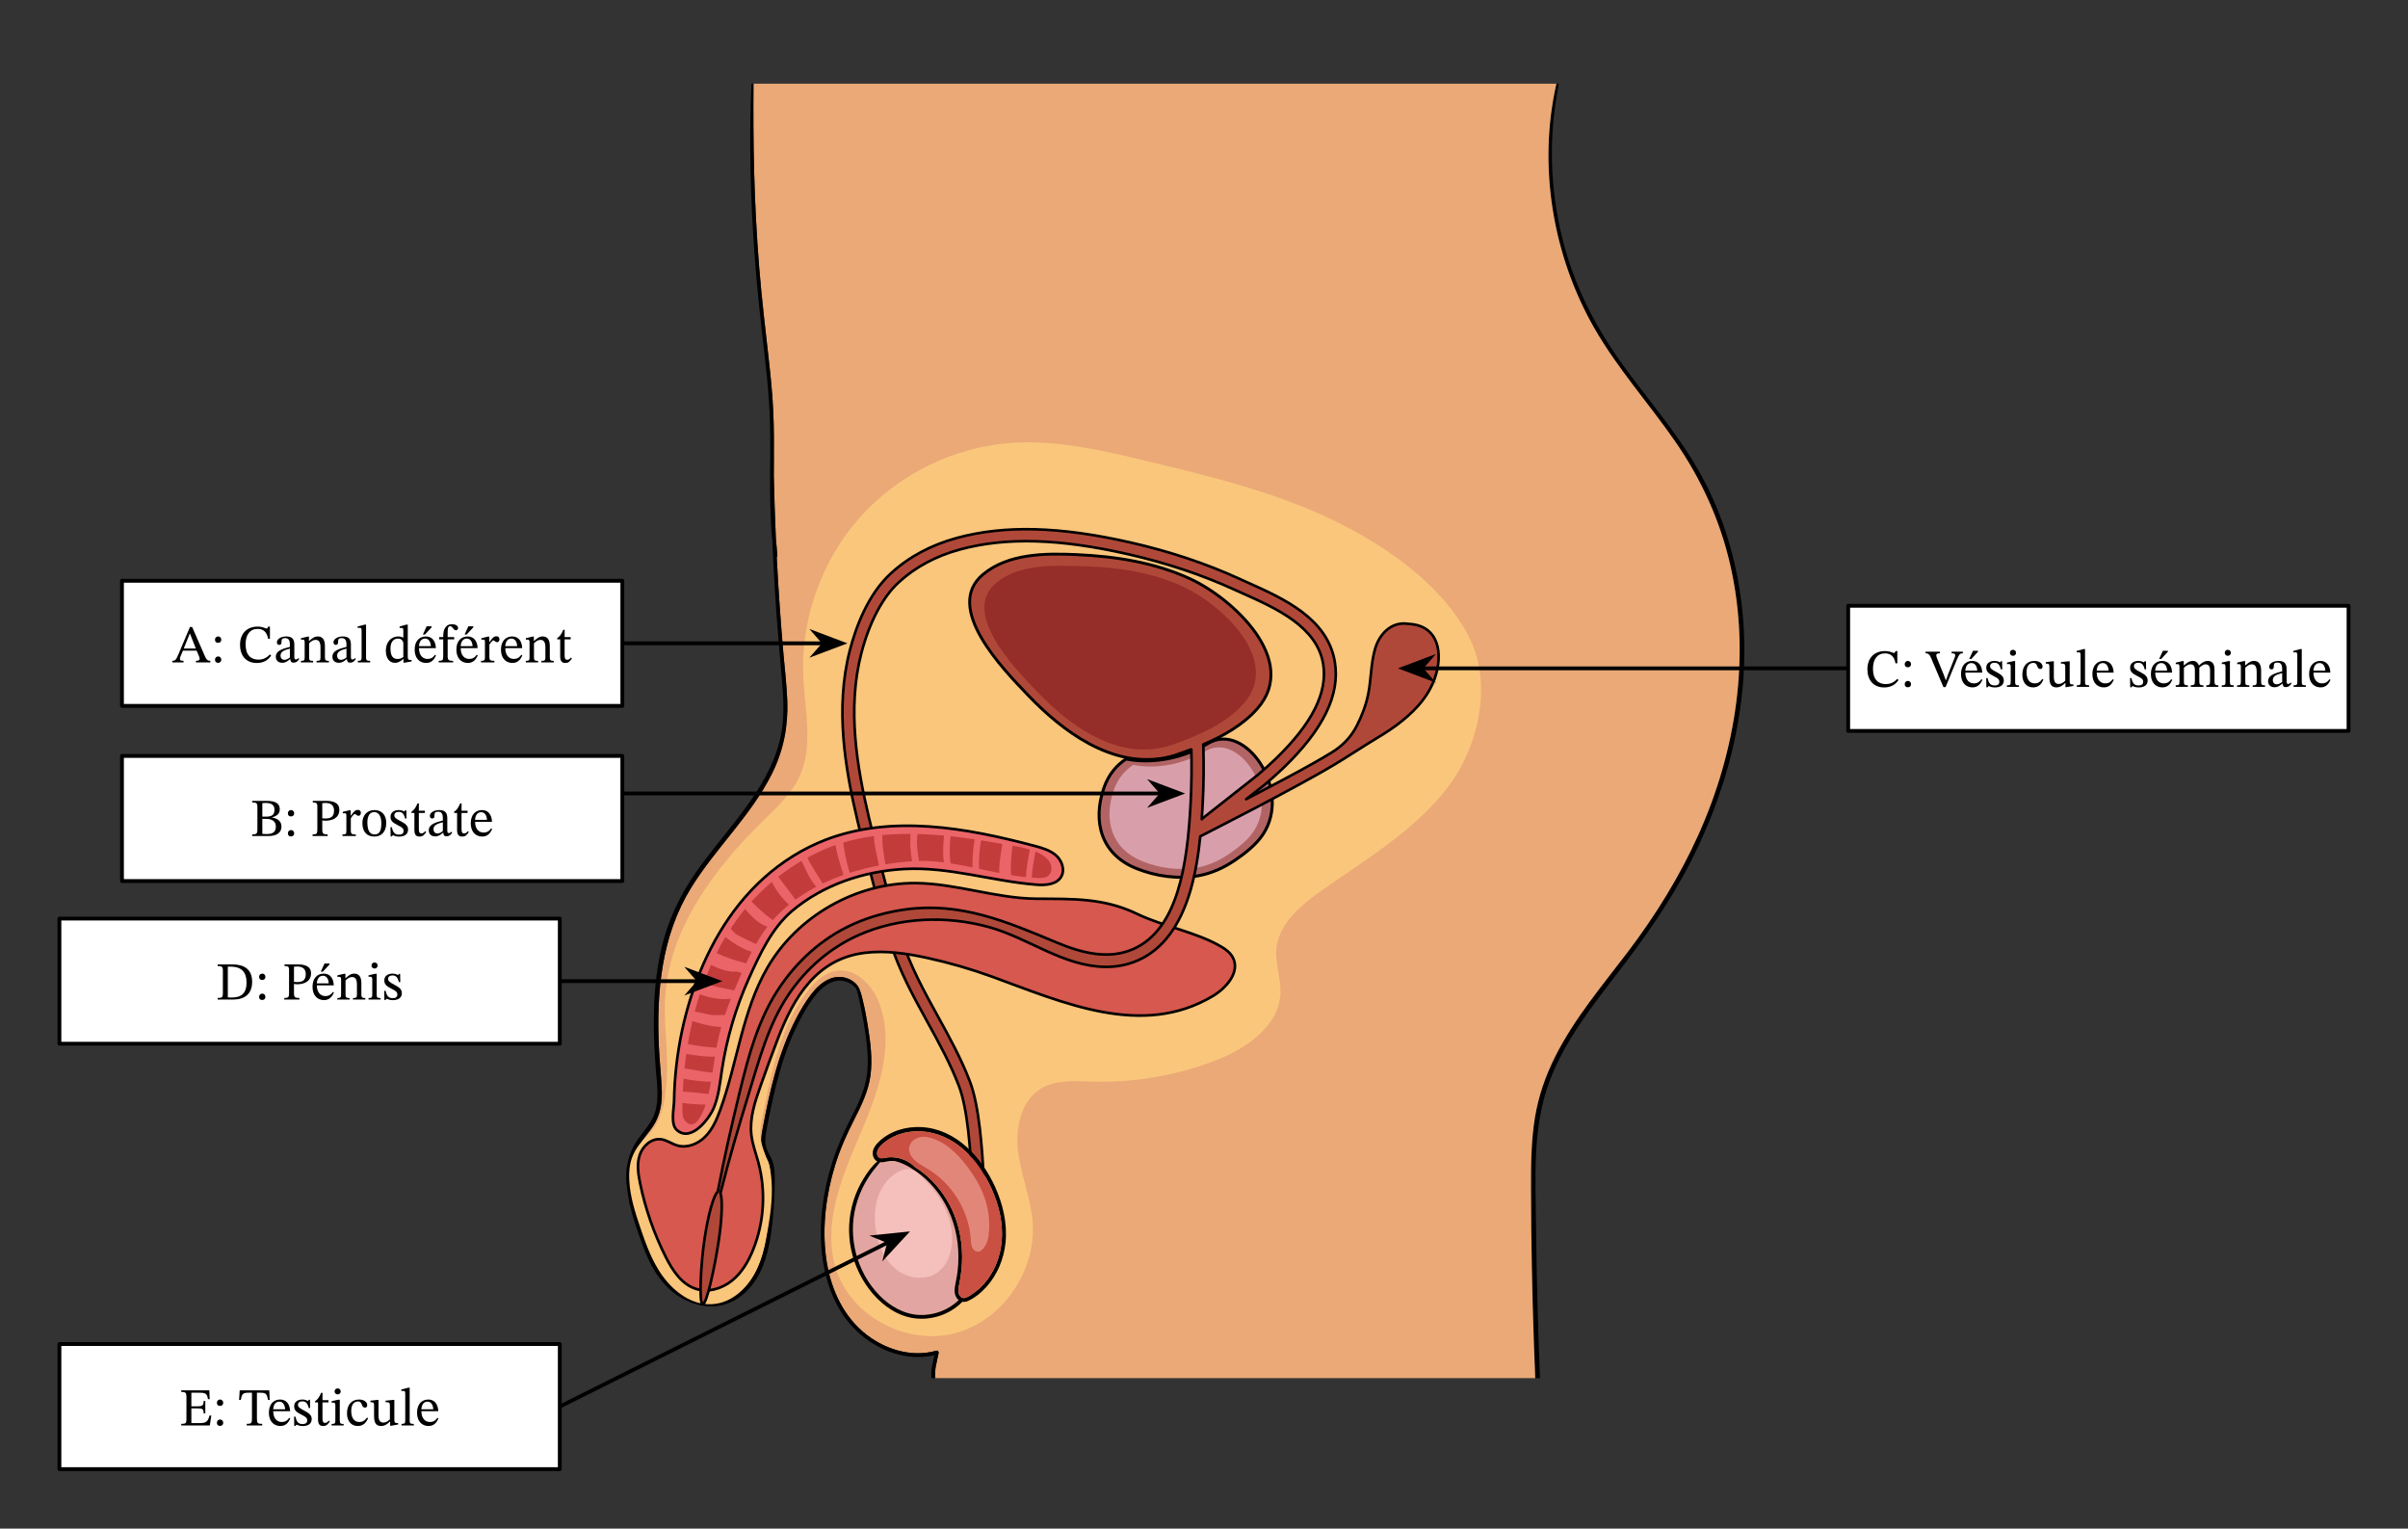 <svg width="669.6" height="424.947" viewBox="0 0 502.2 318.71" class="displayed_equation" xmlns="http://www.w3.org/2000/svg">
  <rect x="0" y="0" width="502.2" height="318.71" fill="#333333" stroke="none"/>
  <defs>
    <clipPath id="svg828167587081tikz_00004a">
      <path d="M 128.742 176 L 266 176 L 266 277 L 128.742 277 Z M 128.742 176" />
    </clipPath>
  </defs>
  <path d="M 332.531 68.469 C 323.809 53.293 320.699 34.57 324.598 17.445 L 325.098 17.445 C 324.727 19.371 324.418 21.312 324.18 23.254 C 323.035 32.555 323.766 42.074 326.203 51.121 C 328.672 60.289 333.004 68.594 338.57 76.246 C 344.191 83.98 350.582 91.203 355.113 99.672 C 359.43 107.73 362.07 116.602 363.188 125.66 C 365.473 144.203 361.117 162.91 352.715 179.449 C 348.473 187.793 343.141 195.379 337.434 202.77 C 331.973 209.84 326.285 217.059 323.137 225.523 C 319.539 235.18 320.246 245.797 320.355 255.918 C 320.469 266.395 320.746 276.871 321.18 287.34 L 320.18 287.34 C 320.074 284.926 319.984 282.512 319.902 280.094 C 319.527 269.355 319.328 258.609 319.297 247.859 C 319.285 242.883 319.316 237.883 320.125 232.961 C 320.855 228.543 322.324 224.312 324.332 220.316 C 328.352 212.312 334.207 205.445 339.578 198.348 C 345.301 190.777 350.316 182.707 354.211 174.043 C 362.074 156.547 365.156 136.805 360.887 117.945 C 358.766 108.57 354.816 99.906 349.348 92.02 C 343.852 84.094 337.352 76.855 332.531 68.469 Z M 332.531 68.469" />
  <path d="M 360.887 117.945 C 365.156 136.805 362.074 156.547 354.211 174.043 C 350.316 182.707 345.301 190.777 339.578 198.348 C 334.207 205.445 328.352 212.312 324.332 220.316 C 322.324 224.312 320.855 228.543 320.125 232.961 C 319.316 237.883 319.285 242.883 319.297 247.859 C 319.328 258.609 319.527 269.355 319.902 280.094 C 319.984 282.512 320.074 284.926 320.18 287.34 L 195.059 287.34 C 194.949 285.09 195.219 284.797 195.758 282.113 C 195.812 281.824 195.574 281.535 195.266 281.625 C 189.891 283.141 184.129 281.223 179.98 277.672 C 175.406 273.758 173.027 267.941 172.266 262.07 C 171.434 255.664 172.297 249.023 174.191 242.875 C 175.191 239.613 176.57 236.535 178.113 233.5 C 179.602 230.578 181.078 227.605 181.527 224.316 C 182.004 220.855 181.531 217.32 180.984 213.895 C 180.703 212.145 180.383 210.387 179.957 208.66 C 179.789 207.977 179.629 207.207 179.348 206.508 C 179.062 205.598 178.371 204.844 177.516 204.355 C 176.16 203.586 174.562 203.48 173.121 204.055 C 171.492 204.703 170.215 205.953 169.16 207.324 C 167.98 208.859 166.984 210.555 166.09 212.266 C 162.355 219.383 160.559 227.328 159.086 235.176 C 158.895 236.191 158.711 237.227 158.773 238.266 C 158.836 239.258 159.152 240.117 159.633 240.98 C 159.863 241.398 160.113 241.812 160.285 242.258 C 160.484 242.766 160.598 243.309 160.652 243.855 C 160.77 244.934 160.738 246.035 160.73 247.121 C 160.703 249.387 160.578 251.652 160.352 253.906 C 160.141 256 159.871 258.102 159.398 260.152 C 158.559 263.805 156.902 267.48 153.762 269.719 C 152.352 270.727 150.703 271.363 148.965 271.473 C 147.156 271.59 145.328 271.199 143.688 270.445 C 140.262 268.883 137.832 265.887 136.184 262.57 C 135.297 260.789 134.633 258.906 134.09 256.996 C 133.492 254.887 133.082 252.734 132.531 250.613 C 132.512 250.543 132.492 250.477 132.477 250.402 C 132.484 250.34 132.477 250.27 132.449 250.191 C 132.414 250.098 132.379 250.008 132.348 249.914 C 132.184 249.316 132.012 248.719 131.828 248.121 C 131.398 246.121 131.426 244.043 131.953 242.039 C 132.316 240.664 132.902 239.371 133.695 238.191 C 134.461 237.062 135.363 236.035 136.137 234.906 C 137.777 232.492 138.145 229.766 138.004 226.898 C 137.863 223.988 137.543 221.086 137.41 218.176 C 136.891 206.754 137.984 195.102 144.098 185.164 C 149.219 176.836 156.668 170.047 161.035 161.234 C 163.391 156.477 164.387 151.469 164.195 146.164 C 164.074 142.93 163.691 139.707 163.406 136.488 C 163.117 133.227 162.863 129.969 162.629 126.703 C 162.379 123.184 162.172 119.664 161.992 116.145 C 162.07 116.105 162.125 116.031 162.117 115.926 C 162.051 114.754 161.93 113.586 161.816 112.414 C 161.625 108.039 161.484 103.66 161.379 99.281 C 161.387 98.141 161.391 96.996 161.395 95.855 C 161.414 92.566 161.422 89.277 161.273 85.988 C 161.23 85.004 161.172 84.016 161.105 83.031 C 161.102 82.852 161.098 82.676 161.098 82.5 C 161.098 82.457 161.078 82.426 161.059 82.398 C 160.891 80.223 160.676 78.043 160.434 75.867 C 159.695 69.191 158.879 62.531 158.34 55.836 C 157.805 49.141 157.453 42.43 157.277 35.719 C 157.117 29.629 157.098 23.535 157.145 17.445 L 324.598 17.445 C 320.699 34.57 323.809 53.293 332.531 68.469 C 337.352 76.855 343.852 84.094 349.348 92.02 C 354.816 99.906 358.766 108.57 360.887 117.945 Z M 360.887 117.945" fill="#eaa976" />
  <path d="M 177.516 204.355 C 178.371 204.844 179.062 205.598 179.348 206.508 L 178.746 206.672 C 178.676 206.461 178.594 206.254 178.5 206.055 C 178.453 205.996 178.406 205.938 178.355 205.883 C 177.398 204.844 175.887 204.281 174.48 204.516 C 172.773 204.801 171.391 205.969 170.297 207.246 C 169.059 208.699 168.062 210.387 167.152 212.059 C 166.191 213.816 165.355 215.641 164.621 217.508 C 163.16 221.227 162.094 225.09 161.211 228.98 C 160.773 230.914 160.379 232.855 160.008 234.801 C 159.812 235.82 159.598 236.848 159.602 237.895 C 159.609 238.965 159.961 239.84 160.473 240.762 C 160.98 241.672 161.332 242.566 161.465 243.602 C 161.594 244.633 161.578 245.676 161.574 246.715 C 161.559 248.98 161.445 251.242 161.23 253.5 C 160.844 257.613 160.277 261.891 158.352 265.605 C 156.762 268.672 154.023 271.348 150.578 272.125 C 147.012 272.93 143.25 271.703 140.434 269.48 C 137.48 267.148 135.562 263.762 134.273 260.281 C 133.117 257.168 131.891 253.895 131.246 250.625 L 132.062 250.613 C 132.613 252.734 133.492 254.887 134.09 256.996 C 134.633 258.906 135.297 260.789 136.184 262.57 C 137.832 265.887 140.262 268.883 143.688 270.445 C 145.328 271.199 147.156 271.59 148.965 271.473 C 150.703 271.363 152.352 270.727 153.762 269.719 C 156.902 267.48 158.559 263.805 159.398 260.152 C 159.871 258.102 160.141 256 160.352 253.906 C 160.578 251.652 160.703 249.387 160.73 247.121 C 160.738 246.035 160.77 244.934 160.652 243.855 C 160.598 243.309 160.484 242.766 160.285 242.258 C 160.113 241.812 159.863 241.398 159.633 240.98 C 159.152 240.117 158.836 239.254 158.773 238.266 C 158.711 237.227 158.895 236.191 159.086 235.176 C 160.559 227.328 162.355 219.383 166.09 212.266 C 166.984 210.555 167.98 208.859 169.16 207.324 C 170.215 205.953 171.492 204.703 173.121 204.055 C 174.562 203.48 176.16 203.586 177.516 204.355 Z M 177.516 204.355" />
  <path d="M161.379 99.281C161.484 103.66 161.625 108.039 161.816 112.414 161.93 113.586 162.051 114.754 162.117 115.926 162.125 116.031 162.07 116.105 161.992 116.145 162.172 119.664 162.379 123.184 162.629 126.703 162.863 129.969 163.117 133.227 163.406 136.488 163.691 139.707 164.074 142.93 164.195 146.164 164.387 151.469 163.391 156.477 161.035 161.234 156.668 170.047 149.219 176.836 144.098 185.164 137.984 195.102 136.891 206.754 137.41 218.176 137.543 221.086 137.863 223.988 138.004 226.898 138.145 229.766 137.777 232.492 136.137 234.906 135.363 236.035 134.461 237.062 133.695 238.191 132.902 239.371 132.316 240.664 131.953 242.039 131.426 244.043 131.398 246.121 131.828 248.121 132.012 248.719 132.184 249.316 132.348 249.914 132.379 250.008 132.414 250.098 132.449 250.191 132.477 250.27 132.484 250.34 132.477 250.402 132.492 250.477 132.355 251.012 132.375 251.086L131.559 251.094C131.5 251.043 131.434 251.434 131.398 251.355 131.09 249.988 130.77 247.945 130.645 246.629 130.402 244.07 130.898 241.438 132.055 239.141 133.324 236.621 135.672 234.734 136.57 232.023 137.52 229.148 137.004 226 136.777 223.051 136.555 220.148 136.398 217.23 136.363 214.316 136.293 208.598 136.691 202.824 138.055 197.258 139.34 192.02 141.566 187.176 144.57 182.711 149.988 174.648 157.414 167.734 161.215 158.648 162.203 156.273 162.902 153.773 163.191 151.211 163.555 148.012 163.344 144.781 163.059 141.59 162.48 135.082 161.934 128.582 161.547 122.059 161.367 118.969 161.211 115.879 161.082 112.793 161.004 112.039 160.941 111.285 160.887 110.535 160.75 108.668 160.676 106.793 160.637 104.922 160.559 101.16 160.625 97.398 160.633 93.641 160.641 90.348 160.594 87.051 160.379 83.762 160.164 80.379 159.801 77.012 159.41 73.645 158.641 66.973 157.895 60.305 157.398 53.605 156.516 41.578 156.172 29.496 156.715 17.445L157.145 17.445C157.098 23.535 157.117 29.629 157.277 35.719 157.453 42.43 157.805 49.141 158.34 55.836 158.879 62.531 159.695 69.191 160.434 75.867 160.676 78.043 160.891 80.223 161.059 82.398 161.078 82.426 161.098 82.457 161.098 82.5 161.098 82.676 161.102 82.852 161.105 83.031 161.172 84.016 161.23 85.004 161.273 85.988 161.422 89.277 161.414 92.566 161.395 95.855 161.391 96.996 161.387 98.141 161.379 99.281zM177.43 233.191C178.961 230.184 180.484 227.125 180.855 223.73 181.238 220.164 180.684 216.52 180.086 213.008 179.777 211.227 179.414 209.453 179.023 207.688 178.949 207.371 178.863 207.02 178.746 206.672L179.348 206.508C179.629 207.207 179.789 207.977 179.957 208.66 180.383 210.387 180.703 212.145 180.984 213.895 181.531 217.32 182.004 220.855 181.527 224.316 181.078 227.605 179.602 230.578 178.113 233.5 176.57 236.535 175.191 239.613 174.191 242.875 172.297 249.023 171.434 255.664 172.266 262.07 173.027 267.941 175.406 273.758 179.98 277.672 184.129 281.223 189.891 283.141 195.266 281.625 195.574 281.535 195.812 281.824 195.758 282.113 195.219 284.797 194.949 285.09 195.059 287.34L194.254 287.34C194.156 285.258 194.402 285.09 194.867 282.547 194.414 282.656 193.953 282.742 193.484 282.805 188.062 283.543 182.562 281.227 178.664 277.523 174.328 273.41 172.152 267.551 171.461 261.715 170.699 255.277 171.602 248.609 173.531 242.445 174.539 239.234 175.902 236.184 177.43 233.191zM177.43 233.191" />
  <path d="M 139.09 224.07 C 139.32 218.754 138.422 213.438 138.715 208.129 C 139.508 193.676 148.91 181.148 159.254 171.027 C 162.07 168.266 165.059 165.52 166.723 161.941 C 169.688 155.57 167.855 148.148 167.531 141.125 C 166.98 129.086 171.305 116.891 179.32 107.887 C 187.336 98.883 198.949 93.18 210.973 92.336 C 220.484 91.672 229.93 93.914 239.199 96.141 C 252.371 99.305 265.656 102.512 277.871 108.375 C 288.637 113.539 300.449 121.609 306.199 132.453 C 311.449 142.352 308.438 155.641 301.93 164.16 C 294.949 173.305 284.707 179.242 275.328 185.902 C 271.059 188.934 266.559 192.797 266.172 198.02 C 265.945 201.02 267.16 203.973 267.055 206.977 C 266.816 213.891 259.98 218.605 253.527 221.102 C 245.352 224.262 236.543 225.773 227.777 225.523 C 224.18 225.418 220.324 225.078 217.219 226.902 C 212.922 229.422 211.711 235.18 212.336 240.121 C 212.957 245.059 214.953 249.77 215.355 254.73 C 216.18 264.988 209.031 275.457 199.062 278.008 C 189.09 280.559 177.555 274.5 174.391 264.707 C 171.461 255.641 175.336 245.926 179.102 237.172 C 182.867 228.422 186.645 218.641 183.543 209.633 C 182.199 205.723 178.777 201.898 174.672 202.383 C 172.066 202.688 169.969 204.648 168.367 206.723 C 163.062 213.59 161.152 222.41 159.391 230.91 C 158.953 233.012 158.297 235.629 158.691 237.781 C 159.133 240.168 160.449 242.328 160.773 244.828 C 161.281 248.688 160.785 252.605 160.113 256.438 C 159.547 259.648 158.836 262.895 157.246 265.738 C 155.66 268.586 153.07 271.023 149.887 271.73 C 145.758 272.645 141.902 270.453 139.145 267.25 C 136.391 264.043 134.902 259.969 133.543 255.965 C 132.465 252.781 131.422 249.543 131.242 246.191 C 131 241.633 132.367 239.375 135.316 236.453 C 138.43 233.367 138.91 228.277 139.09 224.07 Z M 139.09 224.07" fill="#fac67c" />
  <path d="M 2519.883 1637.334 C 2597.383 1683.233 2695.742 1540.264 2633.945 1447.295 C 2619.258 1425.225 2595.859 1407.178 2574.062 1392.53 C 2551.523 1377.412 2526.484 1366.084 2499.688 1361.28 C 2456.094 1353.506 2410.352 1360.03 2369.492 1376.514 C 2296.602 1405.889 2277.93 1474.131 2302.227 1544.287 C 2307.266 1558.858 2314.102 1571.006 2322.383 1581.162 C 2330 1590.577 2338.867 1598.311 2348.633 1604.717 C 2348.633 1604.717 2429.648 1583.897 2519.883 1637.334 Z M 2519.883 1637.334" transform="matrix(.1 0 0 -.1 0 318.71)" fill="#b26464" stroke-width="6.281" stroke="#000" stroke-miterlimit="10" />
  <path d="M 251.422 156.602 C 258.242 152.562 266.891 165.141 261.457 173.32 C 260.164 175.262 258.105 176.852 256.188 178.141 C 254.207 179.469 252.004 180.469 249.645 180.887 C 245.809 181.57 241.785 181 238.191 179.551 C 231.777 176.965 230.137 170.961 232.273 164.785 C 232.715 163.508 233.316 162.438 234.047 161.547 C 234.719 160.715 235.496 160.035 236.355 159.473 C 236.355 159.473 243.484 161.305 251.422 156.602 Z M 251.422 156.602" fill="#d89fab" />
  <path d="M 2936.992 1886.319 C 2936.523 1886.358 2936.055 1886.475 2935.586 1886.553 C 2901.562 1891.358 2876.914 1865.108 2867.891 1834.639 C 2858.945 1804.287 2859.727 1771.084 2853.516 1740.069 C 2848.906 1717.061 2840.312 1694.639 2829.648 1673.78 C 2817.383 1649.795 2799.805 1631.944 2776.875 1617.92 C 2732.383 1590.772 2685.938 1566.67 2639.844 1542.256 C 2633.359 1538.819 2626.836 1535.42 2620.352 1531.983 C 2613.242 1528.233 2606.133 1524.483 2598.984 1520.772 L 2638.594 1551.944 L 2638.945 1552.217 C 2652.695 1563.819 2665.078 1574.952 2676.797 1586.202 C 2760.039 1666.436 2795.078 1738.584 2783.867 1806.827 C 2768.945 1897.842 2676.758 1939.131 2602.656 1972.295 C 2596.445 1975.108 2590.312 1977.842 2584.414 1980.537 C 2515.352 2012.061 2439.453 2037.412 2358.828 2055.772 C 2210.703 2089.561 2095.195 2092.647 1995.391 2065.459 C 1941.562 2050.772 1895.234 2025.889 1857.695 1991.397 C 1810.234 1947.803 1785.156 1880.303 1772.461 1831.397 C 1740.938 1709.912 1762.891 1583.194 1788.516 1475.186 C 1812.109 1375.772 1833.672 1295.694 1856.484 1223.233 C 1875.469 1162.842 1905.312 1108.741 1934.141 1056.436 C 1957.617 1013.858 1981.914 969.795 1999.766 923.155 C 2018.672 873.663 2023.828 786.631 2027.109 728.428 L 2051.758 729.834 C 2048.32 790.655 2042.617 880.264 2022.773 932.178 C 2004.297 980.459 1979.609 1025.264 1955.703 1068.584 C 1927.461 1119.834 1898.242 1172.803 1880 1230.811 C 1857.383 1302.686 1835.938 1382.217 1812.5 1481.045 C 1787.578 1585.967 1766.211 1708.936 1796.328 1825.069 C 1813.086 1889.6 1840.742 1942.1 1874.297 1972.881 C 1908.906 2004.717 1951.797 2027.725 2001.797 2041.358 C 2097.578 2067.452 2209.297 2064.287 2353.398 2031.436 C 2432.422 2013.428 2506.719 1988.623 2574.258 1957.764 C 2580.195 1955.069 2586.367 1952.295 2592.656 1949.483 C 2661.328 1918.741 2746.797 1880.459 2759.531 1802.764 C 2769.297 1743.272 2736.641 1678.35 2659.766 1604.287 C 2648.516 1593.428 2636.562 1582.725 2623.281 1571.514 L 2481.602 1460.03 L 2494.688 1439.014 C 2509.219 1446.358 2523.711 1453.741 2538.203 1461.202 C 2564.297 1474.561 2590.352 1488.037 2616.367 1501.67 C 2646.289 1517.334 2676.133 1533.194 2705.82 1549.366 C 2731.875 1563.506 2757.812 1577.842 2783.242 1593.077 C 2805.703 1606.514 2827.617 1620.889 2849.805 1634.795 C 2870.469 1647.803 2891.641 1659.561 2911.25 1674.092 C 2944.961 1699.092 2975.586 1729.014 2990.859 1768.975 C 2991.328 1770.225 2991.797 1771.475 2992.227 1772.725 C 3010.234 1823.467 3001.445 1883.702 2936.992 1886.319 Z M 2936.992 1886.319" transform="matrix(.1 0 0 -.1 0 318.71)" fill="#b04839" stroke-width="5.46" stroke-linecap="round" stroke-linejoin="round" stroke="#000" stroke-miterlimit="10" />
  <path d="M 216.188 187.387 C 207.715 187.324 199.48 184.211 191.008 184.129 C 178.594 184.008 166.352 190.957 160.094 201.676 C 154.809 210.727 153.797 221.59 150.203 231.438 C 149.469 233.445 148.594 235.465 147.09 236.984 C 145.59 238.504 143.324 239.434 141.273 238.84 C 140.098 238.5 139.066 237.695 137.855 237.539 C 135.879 237.289 134.043 238.922 133.418 240.812 C 132.789 242.703 133.094 244.766 133.496 246.715 C 134.594 252.035 136.395 257.211 138.84 262.062 C 140.254 264.859 142.129 267.758 145.109 268.723 C 147.664 269.547 150.551 268.703 152.645 267.023 C 154.738 265.344 156.129 262.934 157.117 260.438 C 159.383 254.734 159.754 248.293 158.156 242.367 C 157.641 240.457 156.926 238.586 156.699 236.617 C 156.305 233.184 157.43 229.773 158.578 226.512 C 159.742 223.203 160.953 219.906 162.203 216.629 C 165.539 207.902 170.324 199.871 180.422 198.656 C 184.734 198.137 189.102 198.797 193.348 199.719 C 197.941 200.719 202.469 202.027 206.891 203.633 C 221.508 208.945 238.129 216.551 252.961 207.664 C 255.793 205.969 258.629 202.688 257.16 199.73 C 256.645 198.691 255.676 197.949 254.676 197.367 C 249.34 194.262 242.758 193.238 237.141 190.543 C 230.133 187.18 223.734 187.441 216.188 187.387 Z M 216.188 187.387" fill="#d6584e" />
  <g clip-path="url(#svg828167587081tikz_00004a)">
    <path d="M 2161.875 1313.233 C 2077.148 1313.858 1994.805 1344.991 1910.078 1345.811 C 1785.938 1347.022 1663.516 1277.53 1600.938 1170.342 C 1548.086 1079.834 1537.969 971.202 1502.031 872.725 C 1494.688 852.647 1485.938 832.452 1470.898 817.256 C 1455.898 802.061 1433.242 792.764 1412.734 798.702 C 1400.977 802.1 1390.664 810.147 1378.555 811.709 C 1358.789 814.209 1340.43 797.881 1334.18 778.975 C 1327.891 760.069 1330.938 739.444 1334.961 719.952 C 1345.938 666.748 1363.945 614.991 1388.398 566.475 C 1402.539 538.506 1421.289 509.522 1451.094 499.873 C 1476.641 491.631 1505.508 500.069 1526.445 516.866 C 1547.383 533.663 1561.289 557.764 1571.172 582.725 C 1593.828 639.756 1597.539 704.17 1581.562 763.428 C 1576.406 782.53 1569.258 801.241 1566.992 820.928 C 1563.047 855.264 1574.297 889.366 1585.781 921.983 C 1597.422 955.069 1609.531 988.038 1622.031 1020.811 C 1655.391 1108.077 1703.242 1188.389 1804.219 1200.537 C 1847.344 1205.733 1891.016 1199.131 1933.477 1189.912 C 1979.414 1179.912 2024.688 1166.827 2068.906 1150.772 C 2215.078 1097.647 2381.289 1021.592 2529.609 1110.459 C 2557.93 1127.412 2586.289 1160.225 2571.602 1189.795 C 2566.445 1200.186 2556.758 1207.608 2546.758 1213.428 C 2493.398 1244.483 2427.578 1254.717 2371.406 1281.67 C 2301.328 1315.303 2237.344 1312.686 2161.875 1313.233 Z M 2161.875 1313.233" transform="matrix(.1 0 0 -.1 0 318.71)" fill="none" stroke-width="5.52" stroke="#000" stroke-miterlimit="10" />
  </g>
  <path d="M 1722.227 1436.28 C 1860.312 1488.936 2015.078 1461.319 2157.852 1423.311 C 2173.789 1419.053 2190.273 1414.366 2202.578 1403.428 C 2214.883 1392.452 2221.484 1373.233 2213.125 1359.053 C 2203.359 1342.452 2180.234 1341.045 2161.055 1342.569 C 2068.594 1349.952 1979.883 1380.147 1886.367 1375.225 C 1801.719 1370.772 1717.109 1342.725 1651.758 1287.647 C 1609.961 1252.452 1584.062 1196.553 1561.953 1147.334 C 1534.57 1086.475 1515.508 1021.905 1505.547 955.928 C 1501.602 929.639 1498.945 902.725 1488.984 878.038 C 1479.648 854.913 1441.367 804.248 1411.445 831.123 C 1397.93 843.272 1405.586 875.381 1405.859 892.022 C 1406.211 916.202 1407.812 940.342 1410.508 964.366 C 1416.016 1013.506 1426.25 1062.139 1441.328 1109.248 C 1470.781 1201.436 1519.492 1289.834 1591.797 1355.303 C 1630.039 1389.912 1674.062 1417.764 1722.227 1436.28 Z M 1722.227 1436.28" transform="matrix(.1 0 0 -.1 0 318.71)" fill="#eb6468" stroke-width="2.76" stroke="#000" stroke-miterlimit="10" />
  <path d="M 199.16 256.191 C 199.652 258.125 199.887 260.125 199.883 262.125 C 199.879 263.121 199.816 264.121 199.699 265.113 C 199.578 266.148 199.332 267.156 199.16 268.188 C 199.012 269.109 199.031 270.074 199.672 270.816 C 199.758 270.914 199.848 270.996 199.941 271.07 C 197.77 273.176 194.734 274.297 191.715 274.164 C 188.465 274.02 185.555 272.293 183.336 270 C 178.684 265.191 176.816 258.008 178.477 251.539 C 178.93 249.773 179.621 248.066 180.52 246.48 C 180.973 245.688 181.473 244.926 182.023 244.203 C 182.512 243.562 183.047 242.965 183.535 242.324 C 184.215 242.406 184.93 242.125 185.605 242.07 C 185.949 242.047 186.289 242.047 186.629 242.078 C 187.816 242.348 188.953 242.906 189.996 243.535 C 190.07 243.582 190.148 243.633 190.223 243.684 C 190.254 243.707 190.281 243.734 190.312 243.762 C 190.371 243.82 190.434 243.848 190.504 243.855 C 191.781 244.691 192.961 245.668 194.02 246.777 C 196.512 249.402 198.27 252.684 199.16 256.191 Z M 199.16 256.191" fill="#e3a5a2" />
  <path d="M 195.395 174.102 C 187.34 173.512 179.289 173.887 171.816 177.141 C 165.41 179.93 159.68 184.273 155.254 189.684 C 145.996 201.004 142.258 217.141 142.324 231.5 C 142.328 232.258 142.367 233.082 142.855 233.66 C 145.5 236.789 147.488 229.551 147.781 228.156 C 148.516 224.668 148.895 221.117 149.582 217.621 C 150.512 212.867 152.363 208.207 154.293 203.785 C 156.113 199.609 158.012 195.488 161.035 192.004 C 167.715 184.305 178.52 180.707 188.359 179.719 C 190.027 179.551 191.707 179.445 193.383 179.516 C 201.137 179.84 208.617 182.762 216.375 183.062 C 217.188 183.094 218.078 183.062 218.691 182.527 C 219.566 181.766 219.414 180.277 218.672 179.391 C 216.516 176.805 211.309 176.398 208.258 175.832 C 204.051 175.051 199.734 174.418 195.395 174.102 Z M 195.395 174.102" fill="#c33b3b" />
  <path d="M 1722.227 1436.28 C 1860.312 1488.936 2015.078 1461.319 2157.852 1423.311 C 2173.789 1419.053 2190.273 1414.366 2202.578 1403.428 C 2214.883 1392.452 2221.484 1373.233 2213.125 1359.053 C 2203.359 1342.452 2180.234 1341.045 2161.055 1342.569 C 2068.594 1349.952 1979.883 1380.147 1886.367 1375.225 C 1801.719 1370.772 1717.109 1342.725 1651.758 1287.647 C 1609.961 1252.452 1584.062 1196.553 1561.953 1147.334 C 1534.57 1086.475 1515.508 1021.905 1505.547 955.928 C 1501.602 929.639 1498.945 902.725 1488.984 878.038 C 1479.648 854.913 1441.367 804.248 1411.445 831.123 C 1397.93 843.272 1405.586 875.381 1405.859 892.022 C 1406.211 916.202 1407.812 940.342 1410.508 964.366 C 1416.016 1013.506 1426.25 1062.139 1441.328 1109.248 C 1470.781 1201.436 1519.492 1289.834 1591.797 1355.303 C 1630.039 1389.912 1674.062 1417.764 1722.227 1436.28 Z M 1722.227 1436.28" transform="matrix(.1 0 0 -.1 0 318.71)" fill="#eb6468" stroke-width="5.52" stroke="#000" stroke-miterlimit="10" />
  <path d="M218.672 179.391C218.008 178.594 217.055 178.004 215.961 177.551 215.629 179.352 215.23 181.176 215.191 182.992 215.586 183.02 215.98 183.047 216.375 183.062 217.188 183.094 218.078 183.062 218.691 182.527 219.566 181.766 219.414 180.277 218.672 179.391zM176.965 181.141C177.055 181.426 177.148 181.703 177.242 181.984 179.242 181.348 181.281 180.84 183.312 180.453 183.289 180.316 183.262 180.18 183.234 180.047 182.832 178.145 182.324 176.254 182.262 174.32 180.094 174.605 177.953 175.047 175.844 175.676 176.121 177.516 176.465 179.352 176.965 181.141zM168.703 179.508C169.602 181.113 170.617 182.648 171.598 184.203 172.996 183.535 174.441 182.945 175.91 182.43 175.812 182.125 175.723 181.816 175.637 181.508 175.07 179.766 174.555 178.004 174.238 176.195 173.426 176.48 172.617 176.793 171.816 177.141 170.652 177.648 169.516 178.207 168.402 178.812 168.504 179.043 168.605 179.277 168.703 179.508zM165.887 187.59C167.262 186.59 168.715 185.688 170.234 184.887 169.047 183.551 168.297 181.941 167.578 180.316 167.43 180.051 167.285 179.785 167.145 179.52 165.457 180.508 163.836 181.609 162.297 182.812 163.527 184.379 164.754 185.953 165.887 187.59zM160.984 183.875C159.48 185.145 158.059 186.512 156.734 187.969 157.684 188.988 158.75 189.887 159.797 190.809 160.246 191.164 160.707 191.512 161.184 191.832 161.188 191.836 161.188 191.836 161.188 191.836 162.215 190.676 163.336 189.609 164.535 188.633 163.082 187.297 161.84 185.656 160.984 183.875zM152.414 193.629C152.738 194.07 153.121 194.449 153.543 194.789 154.879 195.531 156.27 196.184 157.664 196.84 158.379 195.59 159.16 194.375 160.047 193.223 158.883 192.855 157.871 192.086 156.996 191.254 156.426 190.711 155.902 190.121 155.387 189.527 155.34 189.578 155.297 189.629 155.254 189.684 154.23 190.934 153.281 192.246 152.391 193.602 152.398 193.613 152.406 193.621 152.414 193.629zM155.383 200.781C155.465 200.801 155.531 200.84 155.594 200.887 155.98 200.059 156.375 199.238 156.793 198.434 155.676 198.152 154.613 197.602 153.645 197.012 152.832 196.52 152.031 195.969 151.293 195.348 150.641 196.445 150.027 197.57 149.449 198.719 151.34 199.621 153.355 200.27 155.383 200.781zM153.676 202.574C151.848 202.742 149.969 202.012 148.289 201.172 147.734 202.426 147.227 203.699 146.754 204.992 148.836 205.684 150.988 206.102 153.145 206.484 153.52 205.574 153.906 204.676 154.293 203.785 154.43 203.473 154.566 203.164 154.703 202.855 154.359 202.762 154.016 202.668 153.676 202.574zM148.594 211.66C149.465 211.66 150.336 211.641 151.203 211.625 151.586 210.488 152 209.359 152.438 208.242 152.336 208.25 152.23 208.254 152.129 208.258 151.145 208.387 150.121 208.301 149.145 208.148 148.066 207.984 146.984 207.707 145.957 207.312 145.57 208.504 145.223 209.707 144.902 210.918 146.133 211.16 147.359 211.434 148.594 211.66zM149.43 218.453C149.477 218.176 149.527 217.898 149.582 217.621 149.812 216.453 150.102 215.285 150.43 214.129 149.254 214.086 148.074 213.891 146.938 213.621 146.082 213.426 145.238 213.176 144.41 212.895 144.035 214.484 143.715 216.078 143.445 217.68 145.422 218.074 147.418 218.344 149.43 218.453zM148.582 223.656C148.758 222.535 148.926 221.414 149.109 220.293 149.078 220.293 149.047 220.293 149.016 220.293 148.043 220.34 147.059 220.273 146.113 220.168 145.844 220.137 145.574 220.098 145.305 220.059 144.578 219.977 143.852 219.867 143.129 219.73 142.984 220.746 142.859 221.766 142.758 222.781 144.703 223.039 146.625 223.469 148.582 223.656zM147.797 228.09C147.973 227.246 148.129 226.395 148.273 225.543 147.324 225.539 146.367 225.48 145.422 225.348 144.461 225.254 143.508 225.113 142.566 224.906 142.496 225.805 142.449 226.695 142.406 227.586 144.207 227.695 145.996 227.938 147.797 228.09zM142.336 229.953C142.324 230.473 142.324 230.988 142.324 231.5 142.328 232.258 142.367 233.082 142.855 233.66 144.77 235.926 146.34 232.754 147.176 230.301 145.555 230.281 143.934 230.203 142.336 229.953zM189.852 175.391C189.844 174.883 189.855 174.375 189.895 173.871 187.922 173.859 185.957 173.934 184.008 174.117 183.98 176.027 184.25 177.922 184.59 179.805 184.621 179.938 184.645 180.074 184.672 180.207 185.91 180.004 187.145 179.84 188.359 179.719 188.984 179.656 189.609 179.602 190.23 179.562 189.992 178.191 189.824 176.781 189.852 175.391zM196.879 174.227C196.383 174.18 195.891 174.137 195.395 174.102 194.047 174.004 192.703 173.93 191.359 173.895 191.273 174.43 191.23 174.973 191.227 175.52 191.25 176.852 191.422 178.191 191.645 179.504 192.223 179.488 192.801 179.488 193.383 179.516 194.539 179.562 195.695 179.672 196.848 179.816 196.59 177.977 196.703 176.086 196.879 174.227zM203.254 174.992C201.594 174.742 199.922 174.531 198.242 174.359 198.059 176.246 197.949 178.164 198.273 180.02 199.797 180.258 201.309 180.551 202.824 180.863 202.742 178.902 202.957 176.934 203.254 174.992zM209.039 175.969C208.766 175.922 208.504 175.879 208.258 175.832 207.051 175.609 205.832 175.398 204.609 175.199 204.301 177.156 204.066 179.172 204.199 181.148 205.602 181.445 207 181.746 208.402 182.02 208.371 181.34 208.406 180.652 208.473 179.977 208.602 178.633 208.855 177.305 209.039 175.969zM211.168 176.312C211.055 177.184 210.961 178.059 210.898 178.938 210.816 180.098 210.762 181.293 210.867 182.465 211.895 182.633 212.926 182.777 213.961 182.883 214.023 180.957 214.434 179.039 214.773 177.129 213.605 176.766 212.352 176.516 211.168 176.312zM211.168 176.312" fill="#c33b3b" />
  <path d="M 183.66 248.27 C 182.398 250.809 182.23 253.777 182.68 256.574 C 183.172 259.676 184.488 262.781 186.965 264.715 C 189.438 266.648 193.211 267.094 195.699 265.176 C 197.434 263.84 198.289 261.621 198.508 259.441 C 198.984 254.688 196.707 250.152 193.539 246.742 C 192.031 245.117 190.543 243.137 188.254 243.918 C 186.254 244.602 184.574 246.418 183.66 248.27 Z M 183.66 248.27" fill="#f5c0bb" />
  <path d="M 2506.328 1479.483 C 2506.992 1489.366 2507.578 1499.053 2508.086 1508.467 C 2512.734 1593.467 2509.922 1679.014 2499.805 1762.764 L 2474.805 1759.639 C 2484.766 1677.373 2487.461 1593.35 2482.969 1509.873 C 2476.133 1384.092 2456.641 1249.991 2364.141 1208.584 C 2311.523 1185.069 2254.219 1200.85 2203.711 1221.944 C 2099.883 1265.342 2003.477 1306.787 1887.93 1290.85 C 1849.922 1285.616 1813.906 1275.537 1780.938 1260.928 C 1714.492 1231.553 1659.57 1181.436 1620.352 1120.03 C 1580.664 1057.803 1561.289 986.202 1543.867 915.069 C 1543.203 912.53 1542.617 909.952 1541.992 907.373 C 1533.867 873.858 1526.016 840.264 1518.477 806.631 C 1511.055 772.92 1503.906 739.17 1497.578 705.264 C 1497.383 704.366 1497.227 703.428 1497.07 702.53 C 1488.906 696.905 1477.109 655.772 1469.492 604.952 C 1461.172 549.444 1457.422 469.092 1465.547 467.842 C 1473.672 466.631 1490.625 544.952 1498.945 600.42 C 1505.898 646.866 1507.109 686.67 1502.578 699.131 C 1502.969 700.733 1503.32 702.295 1503.711 703.897 C 1512.109 737.256 1521.25 770.381 1530.664 803.428 C 1540.195 836.475 1550.078 869.405 1560.195 902.256 C 1582.383 974.483 1601.836 1049.795 1644.414 1113.116 C 1680.938 1167.373 1731.484 1211.241 1791.016 1237.569 C 1875.664 1275.03 1974.102 1278.584 2062.852 1254.053 C 2144.727 1231.397 2217.422 1172.412 2304.766 1171.162 C 2327.852 1170.85 2351.133 1174.873 2374.336 1185.264 C 2424.453 1207.686 2460.82 1256.162 2482.422 1329.366 C 2493.242 1366.084 2499.414 1405.381 2503.242 1443.35" transform="matrix(.1 0 0 -.1 0 318.71)" fill="#b04839" stroke-width="5.46" stroke-linecap="round" stroke-linejoin="round" stroke="#000" stroke-miterlimit="10" />
  <path d="M 2484.102 1624.366 L 2451.562 1612.608 C 2443.242 1609.991 2434.766 1607.92 2426.172 1606.436 C 2316.797 1587.452 2216.016 1662.452 2144.688 1736.944 C 2093.008 1790.928 1966.133 1920.03 2050.391 1989.678 C 2103.281 2033.428 2180.273 2033.623 2245.234 2030.733 C 2326.445 2027.139 2407.734 2014.522 2482.148 1980.303 C 2569.805 1939.952 2711.367 1811.084 2622.383 1709.717 C 2592.773 1675.928 2551.68 1652.725 2509.531 1634.678" transform="matrix(.1 0 0 -.1 0 318.71)" fill="#b04839" stroke-width="6.003" stroke-linecap="round" stroke-linejoin="round" stroke="#000" stroke-miterlimit="10" />
  <path d="M 216.582 118.199 C 213.355 118.566 210.266 119.461 207.836 121.473 C 200.246 127.746 211.672 139.383 216.332 144.246 C 222.762 150.953 231.84 157.715 241.695 156.004 C 242.73 155.824 243.742 155.555 244.73 155.199 C 249.926 153.332 255.656 150.941 259.379 146.699 C 267.395 137.566 254.641 125.953 246.742 122.316 C 240.43 119.414 233.492 118.289 226.586 118.094 C 223.492 118.004 219.961 117.812 216.582 118.199 Z M 216.582 118.199" fill="#952d29" />
  <path d="M 199.699 265.113 C 199.816 264.121 199.879 263.121 199.883 262.125 C 199.887 260.125 199.652 258.125 199.16 256.191 C 198.27 252.684 196.512 249.402 194.02 246.777 C 192.961 245.668 191.781 244.691 190.504 243.855 C 190.434 243.848 190.371 243.82 190.312 243.762 C 190.281 243.734 190.254 243.707 190.223 243.684 C 190.148 243.633 190.07 243.582 189.996 243.535 C 188.953 242.906 187.816 242.348 186.629 242.078 C 186.289 242.047 185.949 242.047 185.605 242.07 C 184.93 242.125 184.215 242.406 183.535 242.324 C 183.047 242.965 182.512 243.562 182.023 244.203 C 181.473 244.926 180.973 245.688 180.52 246.48 C 179.621 248.066 178.93 249.773 178.477 251.539 C 176.816 258.008 178.684 265.191 183.336 270 C 185.555 272.293 188.465 274.02 191.715 274.164 C 194.734 274.297 197.77 273.176 199.941 271.07 C 199.848 270.996 199.758 270.914 199.672 270.816 C 199.031 270.074 199.012 269.109 199.16 268.188 C 199.332 267.156 199.578 266.148 199.699 265.113 Z M 208.977 257.469 C 209.016 253.652 207.891 249.891 206.148 246.523 C 204.625 243.578 202.574 240.824 199.906 238.824 C 197.32 236.883 194.211 235.762 190.961 235.879 C 189.438 235.938 187.906 236.266 186.523 236.914 C 185.809 237.246 185.117 237.656 184.504 238.156 C 183.906 238.645 183.215 239.238 182.977 239.996 C 182.766 240.652 183.039 241.484 183.824 241.5 C 184.277 241.512 184.734 241.363 185.18 241.312 C 185.57 241.27 185.961 241.266 186.352 241.297 C 188.02 241.422 189.59 242.121 190.785 243.289 C 190.801 243.309 190.82 243.328 190.836 243.348 C 191.082 243.508 191.328 243.668 191.562 243.832 C 192.945 244.781 194.195 245.906 195.293 247.172 C 197.551 249.77 199.137 252.887 199.957 256.227 C 200.883 259.98 200.855 263.91 200.066 267.684 C 199.891 268.539 199.637 269.609 200.301 270.324 C 200.949 271.023 201.793 270.422 202.434 270.027 C 203.789 269.195 204.973 268.082 205.922 266.809 C 207.93 264.117 208.941 260.812 208.977 257.469 Z M 207.516 247.426 C 209.16 251.047 210.109 255.078 209.711 259.07 C 209.371 262.441 208.043 265.719 205.773 268.258 C 204.699 269.465 203.355 270.59 201.863 271.254 C 201.477 271.426 201.074 271.484 200.699 271.418 C 200.684 271.441 200.672 271.461 200.648 271.48 C 198.078 274.074 194.289 275.34 190.672 274.855 C 187.273 274.398 184.301 272.359 182.094 269.816 C 179.809 267.184 178.223 263.949 177.508 260.539 C 176.801 257.148 176.969 253.617 178.008 250.312 C 178.527 248.668 179.25 247.09 180.164 245.629 C 180.934 244.402 181.84 243.102 182.977 242.16 C 182.973 242.16 182.969 242.16 182.969 242.16 C 182.281 241.812 181.953 241.004 182.016 240.266 C 182.094 239.387 182.656 238.656 183.27 238.059 C 185.645 235.77 189.035 234.809 192.281 235.004 C 199.418 235.445 204.723 241.281 207.516 247.426 Z M 207.516 247.426" />
  <path d="M 206.148 246.523 C 207.891 249.891 209.016 253.652 208.977 257.469 C 208.941 260.812 207.93 264.117 205.922 266.809 C 204.973 268.082 203.789 269.195 202.434 270.027 C 201.793 270.422 200.949 271.023 200.301 270.324 C 199.637 269.609 199.891 268.539 200.066 267.684 C 200.855 263.91 200.883 259.98 199.957 256.227 C 199.137 252.887 197.551 249.77 195.293 247.172 C 194.195 245.906 192.945 244.781 191.562 243.832 C 191.328 243.668 191.082 243.508 190.836 243.348 C 190.82 243.328 190.801 243.309 190.785 243.289 C 189.59 242.121 188.02 241.422 186.352 241.297 C 185.961 241.266 185.57 241.27 185.18 241.312 C 184.734 241.363 184.277 241.512 183.824 241.5 C 183.039 241.484 182.766 240.652 182.977 239.996 C 183.215 239.238 183.906 238.645 184.504 238.156 C 185.117 237.656 185.809 237.246 186.523 236.914 C 187.906 236.266 189.438 235.938 190.961 235.879 C 194.211 235.762 197.32 236.883 199.906 238.824 C 202.574 240.824 204.625 243.578 206.148 246.523 Z M 206.148 246.523" fill="#c95042" />
  <path d="M 201.43 242.855 C 203.086 244.996 204.531 247.332 205.395 249.895 C 206.121 252.059 206.422 254.363 206.273 256.637 C 206.184 258.027 205.883 259.496 204.914 260.492 C 204.703 260.707 204.453 260.902 204.16 260.965 C 203.594 261.082 203.027 260.656 202.777 260.133 C 202.527 259.613 202.512 259.012 202.473 258.434 C 202.07 252.488 198.625 246.828 193.527 243.742 C 192.555 243.152 191.52 242.645 190.707 241.852 C 188.121 239.32 190.438 236.527 193.441 237.109 C 196.77 237.754 199.422 240.27 201.43 242.855 Z M 201.43 242.855" fill="#e3867a" />
  <path d="M 1717.5 1845.733 L 1297.891 1845.733" transform="matrix(.1 0 0 -.1 0 318.71)" fill="none" stroke-width="7.97" stroke-linecap="round" stroke-linejoin="round" stroke="#000" stroke-miterlimit="10" />
  <path d="M 175.613 134.137 L 170.145 132.07 L 171.949 134.137 L 170.145 136.199" />
  <path d="M 1756.133 1845.733 L 1701.445 1866.397 L 1719.492 1845.733 L 1701.445 1825.108 Z M 1756.133 1845.733" transform="matrix(.1 0 0 -.1 0 318.71)" fill="none" stroke-width="7.97" stroke-linecap="round" stroke="#000" stroke-miterlimit="10" />
  <path d="M 254.375 1715.303 L 1297.891 1715.303 L 1297.891 1976.202 L 254.375 1976.202 Z M 254.375 1715.303" transform="matrix(.1 0 0 -.1 0 318.71)" fill="#fff" stroke-width="7.97" stroke-linecap="round" stroke-linejoin="round" stroke="#000" stroke-miterlimit="10" />
  <path d="M43.867 138.109L43.867 137.777C43.262 137.777 43.039 137.52 42.719 136.781L40.07 130.723 39.617 130.723 37.25 136.324C36.715 137.598 36.559 137.777 35.934 137.777L35.934 138.109 38.277 138.109 38.277 137.777C37.75 137.777 37.527 137.707 37.527 137.395 37.527 137.195 37.586 137.027 37.652 136.848L38.152 135.664 41.008 135.664 41.445 136.672C41.59 137.004 41.633 137.207 41.633 137.363 41.633 137.754 41.199 137.777 40.863 137.777L40.863 138.109zM40.844 135.223L38.32 135.223 39.582 132.098 39.617 132.098 40.844 135.223M46.152 133.391C46.152 133.023 45.918 132.699 45.496 132.699 45.082 132.699 44.836 133.012 44.836 133.379 44.836 133.758 45.047 134.027 45.484 134.027 45.918 134.027 46.152 133.738 46.152 133.391zM46.152 137.562C46.152 137.195 45.918 136.871 45.496 136.871 45.082 136.871 44.836 137.184 44.836 137.551 44.836 137.934 45.047 138.199 45.484 138.199 45.918 138.199 46.152 137.906 46.152 137.562M56.281 136.445C55.656 137.129 54.91 137.531 53.883 137.531 52.312 137.531 51.219 136.57 51.219 134.34 51.219 132.355 52.121 131.125 53.727 131.125 54.879 131.125 55.668 131.738 55.914 133.199L56.293 133.199 56.293 130.645 55.961 130.645C55.824 130.867 55.758 131.047 55.578 131.047 55.301 131.047 54.891 130.645 53.719 130.645 51.574 130.645 50.059 132.02 50.059 134.449 50.059 136.625 51.262 138.234 53.562 138.234 55.023 138.234 55.949 137.586 56.551 136.684L56.281 136.445M60.535 137.418C60.602 137.906 60.715 138.164 61.207 138.164 61.773 138.164 62.043 137.934 62.41 137.395L62.242 137.219C62.086 137.387 61.93 137.496 61.719 137.496 61.484 137.496 61.383 137.406 61.383 136.949L61.383 134.418C61.383 133.258 60.926 132.699 59.711 132.699 58.496 132.699 57.746 133.301 57.746 133.926 57.746 134.293 57.992 134.461 58.215 134.461 58.527 134.461 58.707 134.293 58.707 133.949 58.707 133.277 58.82 133.043 59.453 133.043 60.125 133.043 60.457 133.414 60.457 134.383L60.457 134.875C59.5 135.176 57.523 135.465 57.523 136.938 57.523 137.652 57.992 138.188 58.852 138.188 59.566 138.188 59.969 137.875 60.492 137.418zM60.457 137.082C60.078 137.395 59.676 137.574 59.309 137.574 58.828 137.574 58.508 137.23 58.508 136.672 58.508 135.801 59.441 135.5 60.457 135.242L60.457 137.082M67.766 134.684C67.766 133.402 67.285 132.699 66.273 132.699 65.57 132.699 65.078 133.102 64.477 133.637L64.43 133.637 64.441 132.73 64.184 132.73 62.77 133.059 62.77 133.379C62.77 133.379 62.879 133.355 63.07 133.355 63.371 133.355 63.539 133.445 63.539 133.848L63.539 136.984C63.539 137.609 63.504 137.797 62.758 137.797L62.758 138.109 65.312 138.109 65.312 137.797C64.508 137.797 64.465 137.609 64.465 136.984L64.465 134.117C64.797 133.816 65.211 133.414 65.812 133.414 66.316 133.414 66.84 133.625 66.84 134.965L66.84 136.984C66.84 137.609 66.805 137.797 66.016 137.797L66.016 138.109 68.594 138.109 68.594 137.797C67.844 137.797 67.766 137.609 67.766 136.984L67.766 134.684M72.336 137.418C72.402 137.906 72.516 138.164 73.008 138.164 73.574 138.164 73.844 137.934 74.211 137.395L74.043 137.219C73.887 137.387 73.73 137.496 73.52 137.496 73.285 137.496 73.184 137.406 73.184 136.949L73.184 134.418C73.184 133.258 72.727 132.699 71.512 132.699 70.297 132.699 69.547 133.301 69.547 133.926 69.547 134.293 69.793 134.461 70.016 134.461 70.328 134.461 70.508 134.293 70.508 133.949 70.508 133.277 70.617 133.043 71.254 133.043 71.922 133.043 72.258 133.414 72.258 134.383L72.258 134.875C71.297 135.176 69.324 135.465 69.324 136.938 69.324 137.652 69.793 138.188 70.652 138.188 71.367 138.188 71.766 137.875 72.293 137.418zM72.258 137.082C71.879 137.395 71.477 137.574 71.109 137.574 70.629 137.574 70.305 137.23 70.305 136.672 70.305 135.801 71.242 135.5 72.258 135.242L72.258 137.082M77.199 137.785C76.398 137.785 76.344 137.629 76.344 136.984L76.344 130.234 76.062 130.234 74.59 130.625 74.59 130.926C74.59 130.926 74.758 130.902 74.945 130.902 75.227 130.902 75.414 130.926 75.414 131.383L75.414 136.984C75.414 137.609 75.371 137.785 74.633 137.785L74.633 138.109 77.199 138.109 77.199 137.785M85.836 137.906L85.836 137.609 85.602 137.609C85.188 137.609 85.043 137.496 85.043 136.914L85.043 130.234 84.742 130.234 83.336 130.625 83.336 130.938C83.336 130.938 83.523 130.914 83.625 130.914 84.062 130.914 84.117 131.016 84.117 131.504L84.117 132.965C83.77 132.777 83.402 132.699 83.035 132.699 81.629 132.699 80.469 133.824 80.469 135.664 80.469 137.094 81.117 138.199 82.375 138.199 83.113 138.199 83.68 137.777 84.105 137.395L84.148 137.395 84.148 138.164 84.406 138.164zM84.117 136.984C83.727 137.25 83.426 137.395 82.898 137.395 81.953 137.395 81.438 136.77 81.438 135.23 81.438 133.824 82.074 133.145 83.012 133.145 83.703 133.145 84.027 133.578 84.117 134.039L84.117 136.984M90.73 136.516C90.375 136.984 90.027 137.387 89.125 137.387 88.23 137.387 87.383 136.684 87.383 135.145L90.906 135.145C90.852 133.578 90.051 132.699 88.832 132.699 87.527 132.699 86.48 133.59 86.48 135.453 86.48 137.25 87.516 138.223 88.855 138.223 90.004 138.223 90.539 137.52 90.941 136.672zM87.371 134.73C87.461 133.691 87.906 133.145 88.664 133.145 89.457 133.145 89.828 133.902 89.859 134.73zM88.195 132.297L88.633 132.297 90.016 130.789 90.016 130.59 88.977 130.59 88.195 132.297M91.59 132.832L91.59 133.301 92.438 133.301 92.438 136.781C92.438 137.652 92.316 137.785 91.5 137.785L91.5 138.109 94.5 138.109 94.5 137.785C93.578 137.785 93.363 137.652 93.363 136.781L93.363 133.301 94.727 133.301 94.727 132.832 93.363 132.832 93.363 131.84C93.363 130.902 93.484 130.566 93.898 130.566 94.457 130.566 94.512 131.414 95.07 131.414 95.328 131.414 95.527 131.262 95.527 130.938 95.527 130.434 95.004 130.156 94.277 130.156 93.5 130.156 93.098 130.457 92.797 130.969 92.504 131.484 92.438 131.984 92.438 132.832L91.59 132.832M99.43 136.516C99.074 136.984 98.727 137.387 97.824 137.387 96.93 137.387 96.082 136.684 96.082 135.145L99.609 135.145C99.555 133.578 98.75 132.699 97.531 132.699 96.227 132.699 95.18 133.59 95.18 135.453 95.18 137.25 96.219 138.223 97.555 138.223 98.703 138.223 99.242 137.52 99.641 136.672zM96.07 134.73C96.16 133.691 96.609 133.145 97.367 133.145 98.156 133.145 98.527 133.902 98.559 134.73zM96.898 132.297L97.332 132.297 98.715 130.789 98.715 130.59 97.68 130.59 96.898 132.297M102.043 132.73L101.773 132.73 100.391 133.066 100.391 133.379C100.391 133.379 100.512 133.355 100.734 133.355 101.137 133.355 101.137 133.559 101.137 133.961L101.137 137.027C101.137 137.652 101.059 137.785 100.324 137.785L100.324 138.109 103.113 138.109 103.113 137.785C102.277 137.785 102.062 137.676 102.062 136.973L102.062 134.43C102.332 133.98 102.688 133.512 102.945 133.512 103.078 133.512 103.301 133.895 103.672 133.895 103.914 133.895 104.16 133.715 104.16 133.289 104.16 132.91 103.949 132.664 103.516 132.664 102.977 132.664 102.645 133.059 102.074 133.883L102.043 133.883 102.043 132.73M108.73 136.516C108.371 136.984 108.027 137.387 107.121 137.387 106.23 137.387 105.383 136.684 105.383 135.145L108.906 135.145C108.852 133.578 108.051 132.699 106.832 132.699 105.527 132.699 104.48 133.59 104.48 135.453 104.48 137.25 105.516 138.223 106.855 138.223 108.004 138.223 108.539 137.52 108.941 136.672zM105.371 134.73C105.461 133.691 105.906 133.145 106.664 133.145 107.457 133.145 107.828 133.902 107.859 134.73L105.371 134.73M114.664 134.684C114.664 133.402 114.188 132.699 113.172 132.699 112.469 132.699 111.977 133.102 111.375 133.637L111.328 133.637 111.344 132.73 111.086 132.73 109.668 133.059 109.668 133.379C109.668 133.379 109.781 133.355 109.969 133.355 110.27 133.355 110.438 133.445 110.438 133.848L110.438 136.984C110.438 137.609 110.406 137.797 109.656 137.797L109.656 138.109 112.215 138.109 112.215 137.797C111.406 137.797 111.363 137.609 111.363 136.984L111.363 134.117C111.699 133.816 112.109 133.414 112.715 133.414 113.215 133.414 113.742 133.625 113.742 134.965L113.742 136.984C113.742 137.609 113.707 137.797 112.914 137.797L112.914 138.109 115.492 138.109 115.492 137.797C114.742 137.797 114.664 137.609 114.664 136.984L114.664 134.684M119.07 137.105C118.789 137.418 118.645 137.562 118.289 137.562 117.852 137.562 117.754 137.297 117.754 136.504L117.754 133.301 119.012 133.301 119.012 132.832 117.754 132.832 117.766 131.305 117.473 131.305C117.07 132.254 116.738 132.723 116.215 133.043L116.215 133.301 116.828 133.301 116.828 136.816C116.828 137.82 117.148 138.223 117.898 138.223 118.609 138.223 118.844 137.887 119.281 137.285L119.07 137.105" />
  <path d="M 2421.875 1532.686 L 1297.891 1532.686" transform="matrix(.1 0 0 -.1 0 318.71)" fill="none" stroke-width="7.97" stroke-linecap="round" stroke-linejoin="round" stroke="#000" stroke-miterlimit="10" />
  <path d="M 246.051 165.441 L 240.578 163.375 L 242.387 165.441 L 240.578 167.504" />
  <path d="M 2460.508 1532.686 L 2405.781 1553.35 L 2423.867 1532.686 L 2405.781 1512.061 Z M 2460.508 1532.686" transform="matrix(.1 0 0 -.1 0 318.71)" fill="none" stroke-width="7.97" stroke-linecap="round" stroke="#000" stroke-miterlimit="10" />
  <path d="M 254.375 1350.108 L 1297.891 1350.108 L 1297.891 1610.967 L 254.375 1610.967 Z M 254.375 1350.108" transform="matrix(.1 0 0 -.1 0 318.71)" fill="#fff" stroke-width="7.97" stroke-linecap="round" stroke-linejoin="round" stroke="#000" stroke-miterlimit="10" />
  <path d="M56.762 170.406C57.688 170.16 58.348 169.715 58.348 168.723 58.348 167.617 57.602 166.98 55.613 166.98L52.602 166.98 52.602 167.316C53.504 167.316 53.684 167.438 53.684 168.328L53.684 172.895C53.684 173.82 53.504 173.977 52.602 173.977L52.602 174.309 56.039 174.309C57.699 174.309 58.703 173.605 58.703 172.336 58.703 171.117 57.711 170.605 56.762 170.449zM54.711 170.27L54.711 167.449C54.934 167.426 55.168 167.414 55.379 167.414 56.742 167.414 57.242 167.941 57.242 168.809 57.242 169.824 56.82 170.27 55.469 170.27zM54.711 170.738L55.492 170.738C56.527 170.738 57.531 171.086 57.531 172.355 57.531 173.773 56.473 173.898 55.516 173.898 55.246 173.898 54.977 173.887 54.711 173.863L54.711 170.738M61.352 169.59C61.352 169.223 61.117 168.898 60.695 168.898 60.281 168.898 60.039 169.211 60.039 169.578 60.039 169.957 60.25 170.227 60.684 170.227 61.117 170.227 61.352 169.938 61.352 169.59zM61.352 173.762C61.352 173.395 61.117 173.07 60.695 173.07 60.281 173.07 60.039 173.383 60.039 173.754 60.039 174.133 60.25 174.398 60.684 174.398 61.117 174.398 61.352 174.109 61.352 173.762M65.234 166.98L65.234 167.316C65.949 167.316 66.184 167.438 66.184 168.098L66.184 172.895C66.184 173.828 66.062 173.977 65.191 173.977L65.191 174.309 68.336 174.309 68.336 173.977C67.434 173.977 67.211 173.852 67.211 172.938L67.211 171.031C67.332 171.086 67.625 171.117 67.844 171.117 69.309 171.117 70.77 170.57 70.77 168.832 70.77 167.348 69.441 166.98 68.016 166.98zM67.211 167.461C67.445 167.438 67.656 167.414 67.879 167.414 69.086 167.414 69.664 167.984 69.664 168.988 69.664 170.281 69.016 170.66 67.812 170.66 67.59 170.66 67.332 170.641 67.211 170.617L67.211 167.461M73.141 168.934L72.875 168.934 71.492 169.27 71.492 169.578C71.492 169.578 71.613 169.559 71.836 169.559 72.238 169.559 72.238 169.758 72.238 170.16L72.238 173.227C72.238 173.852 72.16 173.988 71.422 173.988L71.422 174.309 74.211 174.309 74.211 173.988C73.375 173.988 73.164 173.875 73.164 173.172L73.164 170.629C73.43 170.184 73.789 169.715 74.047 169.715 74.18 169.715 74.402 170.094 74.77 170.094 75.016 170.094 75.262 169.914 75.262 169.492 75.262 169.113 75.051 168.867 74.613 168.867 74.078 168.867 73.742 169.258 73.176 170.082L73.141 170.082 73.141 168.934M78.078 168.898C76.57 168.898 75.578 169.992 75.578 171.609 75.578 173.418 76.516 174.422 78.078 174.422 79.527 174.422 80.555 173.441 80.555 171.566 80.555 169.914 79.605 168.898 78.078 168.898zM78.035 169.32C79.027 169.32 79.527 170.25 79.527 171.621 79.527 173.441 79.039 173.977 78.125 173.977 77.164 173.988 76.617 173.238 76.617 171.465 76.617 170.035 77.188 169.32 78.035 169.32M81.434 172.48L81.469 174.398 81.703 174.398 81.938 174.145 81.961 174.145C82.25 174.266 82.586 174.434 83.23 174.434 84.234 174.434 85.105 174.031 85.105 172.98 85.105 172.156 84.559 171.742 83.543 171.207 82.605 170.73 82.238 170.449 82.238 170.016 82.238 169.512 82.629 169.277 83.141 169.277 83.82 169.277 84.234 169.602 84.48 170.66L84.781 170.66 84.75 168.953 84.523 168.953 84.336 169.191 84.324 169.191C84.047 169.055 83.711 168.898 83.152 168.898 82.195 168.898 81.445 169.391 81.445 170.305 81.445 171.129 81.902 171.52 82.918 172.031 83.957 172.547 84.168 172.762 84.168 173.281 84.168 173.809 83.766 174.02 83.211 174.02 82.383 174.02 81.961 173.629 81.727 172.48L81.434 172.48M88.668 173.305C88.391 173.617 88.246 173.762 87.887 173.762 87.453 173.762 87.352 173.496 87.352 172.703L87.352 169.504 88.613 169.504 88.613 169.031 87.352 169.031 87.363 167.504 87.074 167.504C86.672 168.453 86.336 168.922 85.812 169.242L85.812 169.504 86.426 169.504 86.426 173.016C86.426 174.02 86.75 174.422 87.496 174.422 88.211 174.422 88.445 174.086 88.883 173.484L88.668 173.305M92.438 173.617C92.504 174.109 92.613 174.367 93.105 174.367 93.676 174.367 93.941 174.133 94.312 173.598L94.145 173.418C93.988 173.586 93.832 173.695 93.617 173.695 93.383 173.695 93.285 173.605 93.285 173.148L93.285 170.617C93.285 169.457 92.828 168.898 91.609 168.898 90.395 168.898 89.648 169.504 89.648 170.125 89.648 170.492 89.891 170.66 90.117 170.66 90.43 170.66 90.605 170.492 90.605 170.148 90.605 169.48 90.719 169.242 91.355 169.242 92.023 169.242 92.359 169.613 92.359 170.582L92.359 171.074C91.398 171.375 89.422 171.664 89.422 173.137 89.422 173.852 89.891 174.387 90.75 174.387 91.465 174.387 91.867 174.074 92.391 173.617zM92.359 173.281C91.977 173.598 91.578 173.773 91.211 173.773 90.73 173.773 90.406 173.43 90.406 172.871 90.406 172 91.344 171.699 92.359 171.441L92.359 173.281M97.57 173.305C97.289 173.617 97.145 173.762 96.789 173.762 96.352 173.762 96.254 173.496 96.254 172.703L96.254 169.504 97.512 169.504 97.512 169.031 96.254 169.031 96.266 167.504 95.973 167.504C95.57 168.453 95.238 168.922 94.711 169.242L94.711 169.504 95.328 169.504 95.328 173.016C95.328 174.02 95.648 174.422 96.398 174.422 97.109 174.422 97.344 174.086 97.781 173.484L97.57 173.305M102.43 172.715C102.074 173.184 101.727 173.586 100.824 173.586 99.93 173.586 99.082 172.883 99.082 171.344L102.609 171.344C102.555 169.781 101.75 168.898 100.531 168.898 99.227 168.898 98.18 169.789 98.18 171.656 98.18 173.449 99.219 174.422 100.555 174.422 101.703 174.422 102.242 173.719 102.641 172.871zM99.07 170.93C99.16 169.895 99.609 169.348 100.367 169.348 101.156 169.348 101.527 170.105 101.559 170.93L99.07 170.93" />
  <path d="M 1456.602 1141.397 L 1167.461 1141.397" transform="matrix(.1 0 0 -.1 0 318.71)" fill="none" stroke-width="7.97" stroke-linecap="round" stroke-linejoin="round" stroke="#000" stroke-miterlimit="10" />
  <path d="M 149.523 204.57 L 144.055 202.508 L 145.859 204.57 L 144.055 206.637" />
  <path d="M 1495.234 1141.397 L 1440.547 1162.022 L 1458.594 1141.397 L 1440.547 1120.733 Z M 1495.234 1141.397" transform="matrix(.1 0 0 -.1 0 318.71)" fill="none" stroke-width="7.97" stroke-linecap="round" stroke="#000" stroke-miterlimit="10" />
  <path d="M 123.945 1010.967 L 1167.461 1010.967 L 1167.461 1271.827 L 123.945 1271.827 Z M 123.945 1010.967" transform="matrix(.1 0 0 -.1 0 318.71)" fill="#fff" stroke-width="7.97" stroke-linecap="round" stroke-linejoin="round" stroke="#000" stroke-miterlimit="10" />
  <path d="M45.391 201.078L45.391 201.414C46.227 201.414 46.484 201.539 46.484 202.352L46.484 207.027C46.484 207.93 46.371 208.074 45.391 208.074L45.391 208.41 48.582 208.41C50.992 208.41 52.586 207.273 52.586 204.707 52.586 201.984 50.781 201.078 48.457 201.078zM47.512 201.559C47.723 201.539 47.879 201.539 48.055 201.539 50.367 201.539 51.414 202.688 51.414 204.809 51.414 207.316 50.199 207.988 48.168 207.988 47.945 207.988 47.734 207.977 47.512 207.953L47.512 201.559M55.352 203.691C55.352 203.32 55.117 203 54.695 203 54.281 203 54.039 203.312 54.039 203.68 54.039 204.059 54.25 204.328 54.684 204.328 55.117 204.328 55.352 204.035 55.352 203.691zM55.352 207.863C55.352 207.496 55.117 207.172 54.695 207.172 54.281 207.172 54.039 207.484 54.039 207.852 54.039 208.23 54.25 208.5 54.684 208.5 55.117 208.5 55.352 208.207 55.352 207.863M59.336 201.078L59.336 201.414C60.051 201.414 60.285 201.539 60.285 202.195L60.285 206.992C60.285 207.93 60.16 208.074 59.289 208.074L59.289 208.41 62.438 208.41 62.438 208.074C61.531 208.074 61.312 207.953 61.312 207.039L61.312 205.129C61.434 205.188 61.723 205.219 61.945 205.219 63.406 205.219 64.867 204.672 64.867 202.934 64.867 201.449 63.543 201.078 62.113 201.078zM61.312 201.559C61.543 201.539 61.758 201.516 61.98 201.516 63.184 201.516 63.766 202.086 63.766 203.09 63.766 204.383 63.117 204.762 61.914 204.762 61.688 204.762 61.434 204.738 61.312 204.719L61.312 201.559M69.43 206.816C69.074 207.281 68.727 207.684 67.824 207.684 66.93 207.684 66.082 206.98 66.082 205.441L69.609 205.441C69.555 203.879 68.75 203 67.531 203 66.227 203 65.18 203.891 65.18 205.754 65.18 207.551 66.219 208.52 67.555 208.52 68.703 208.52 69.242 207.82 69.641 206.973zM66.07 205.031C66.16 203.992 66.609 203.445 67.367 203.445 68.156 203.445 68.527 204.203 68.559 205.031zM66.898 202.598L67.332 202.598 68.715 201.09 68.715 200.891 67.68 200.891 66.898 202.598M75.367 204.984C75.367 203.703 74.887 203 73.871 203 73.168 203 72.68 203.402 72.074 203.938L72.031 203.938 72.043 203.031 71.785 203.031 70.367 203.355 70.367 203.68C70.367 203.68 70.48 203.656 70.668 203.656 70.969 203.656 71.137 203.746 71.137 204.148L71.137 207.281C71.137 207.906 71.105 208.098 70.355 208.098L70.355 208.41 72.914 208.41 72.914 208.098C72.109 208.098 72.062 207.906 72.062 207.281L72.062 204.414C72.398 204.113 72.812 203.715 73.414 203.715 73.914 203.715 74.441 203.926 74.441 205.266L74.441 207.281C74.441 207.906 74.406 208.098 73.613 208.098L73.613 208.41 76.191 208.41 76.191 208.098C75.445 208.098 75.367 207.906 75.367 207.281L75.367 204.984M78.117 200.68C77.727 200.68 77.48 200.969 77.48 201.305 77.48 201.648 77.738 201.941 78.117 201.941 78.508 201.941 78.754 201.648 78.754 201.305 78.754 200.969 78.508 200.68 78.117 200.68zM79.367 208.098C78.621 208.098 78.562 207.93 78.562 207.281L78.562 203.031 78.273 203.031 76.867 203.344 76.867 203.668C76.867 203.668 76.992 203.645 77.148 203.645 77.469 203.645 77.637 203.691 77.637 204.172L77.637 207.281C77.637 207.918 77.605 208.098 76.855 208.098L76.855 208.41 79.367 208.41 79.367 208.098M80.133 206.578L80.168 208.5 80.402 208.5 80.637 208.242 80.66 208.242C80.949 208.363 81.285 208.531 81.93 208.531 82.938 208.531 83.805 208.129 83.805 207.082 83.805 206.258 83.258 205.844 82.242 205.309 81.305 204.828 80.938 204.551 80.938 204.113 80.938 203.613 81.328 203.379 81.844 203.379 82.523 203.379 82.938 203.703 83.18 204.762L83.48 204.762 83.449 203.055 83.227 203.055 83.035 203.289 83.023 203.289C82.746 203.156 82.41 203 81.852 203 80.895 203 80.148 203.488 80.148 204.406 80.148 205.23 80.602 205.621 81.617 206.133 82.656 206.648 82.867 206.859 82.867 207.383 82.867 207.906 82.469 208.117 81.91 208.117 81.082 208.117 80.66 207.73 80.426 206.578L80.133 206.578" />
  <path d="M 1853.047 597.178 L 1167.461 254.405" transform="matrix(.1 0 0 -.1 0 318.71)" fill="none" stroke-width="7.97" stroke-linecap="round" stroke-linejoin="round" stroke="#000" stroke-miterlimit="10" />
  <path d="M 188.773 257.258 L 182.934 257.859 L 185.48 258.902 L 184.789 261.566" />
  <path d="M 1887.734 614.522 L 1829.336 608.506 L 1854.805 598.077 L 1847.891 571.436 Z M 1887.734 614.522" transform="matrix(.1 0 0 -.1 0 318.71)" fill="none" stroke-width="8.002" stroke-linecap="round" stroke="#000" stroke-miterlimit="10" />
  <path d="M 123.945 123.975 L 1167.461 123.975 L 1167.461 384.834 L 123.945 384.834 Z M 123.945 123.975" transform="matrix(.1 0 0 -.1 0 318.71)" fill="#fff" stroke-width="7.97" stroke-linecap="round" stroke-linejoin="round" stroke="#000" stroke-miterlimit="10" />
  <path d="M44.07 295.137L43.715 295.137C43.281 296.465 43.078 296.73 41.352 296.719L39.91 296.719 39.91 293.652 41.215 293.652C42.242 293.652 42.465 293.773 42.465 294.688L42.82 294.688 42.82 292.102 42.465 292.102C42.465 293.004 42.242 293.215 41.215 293.215L39.91 293.215 39.91 290.383 41.551 290.383C42.922 290.383 43.203 290.594 43.367 291.711L43.727 291.711 43.66 289.879 37.801 289.879 37.801 290.215C38.703 290.215 38.883 290.395 38.883 291.242L38.883 295.895C38.883 296.762 38.703 296.875 37.801 296.875L37.801 297.211 43.758 297.211 44.07 295.137M46.555 292.492C46.555 292.121 46.32 291.801 45.895 291.801 45.484 291.801 45.238 292.113 45.238 292.48 45.238 292.859 45.449 293.129 45.883 293.129 46.32 293.129 46.555 292.836 46.555 292.492zM46.555 296.664C46.555 296.297 46.32 295.973 45.895 295.973 45.484 295.973 45.238 296.285 45.238 296.652 45.238 297.031 45.449 297.301 45.883 297.301 46.32 297.301 46.555 297.008 46.555 296.664M56.25 291.887L56.16 289.879 49.992 289.879 49.867 291.887 50.211 291.887C50.445 290.672 50.602 290.383 51.832 290.383L52.547 290.383 52.547 295.75C52.547 296.762 52.391 296.875 51.453 296.875L51.453 297.211 54.688 297.211 54.688 296.875C53.727 296.875 53.582 296.762 53.582 295.75L53.582 290.383 54.285 290.383C55.523 290.383 55.656 290.672 55.902 291.887L56.25 291.887M60.328 295.613C59.973 296.082 59.625 296.484 58.723 296.484 57.832 296.484 56.984 295.781 56.984 294.242L60.508 294.242C60.453 292.68 59.648 291.801 58.434 291.801 57.129 291.801 56.078 292.691 56.078 294.555 56.078 296.352 57.117 297.32 58.457 297.32 59.605 297.32 60.141 296.621 60.543 295.77zM56.973 293.832C57.062 292.793 57.508 292.246 58.266 292.246 59.059 292.246 59.426 293.004 59.461 293.832L56.973 293.832M61.336 295.379L61.367 297.301 61.602 297.301 61.836 297.043 61.859 297.043C62.148 297.164 62.484 297.332 63.133 297.332 64.137 297.332 65.008 296.93 65.008 295.883 65.008 295.059 64.461 294.645 63.445 294.109 62.508 293.629 62.141 293.352 62.141 292.914 62.141 292.414 62.527 292.18 63.043 292.18 63.723 292.18 64.137 292.504 64.383 293.562L64.68 293.562 64.648 291.855 64.426 291.855 64.234 292.09 64.227 292.09C63.945 291.957 63.609 291.801 63.055 291.801 62.094 291.801 61.348 292.289 61.348 293.207 61.348 294.031 61.805 294.422 62.82 294.934 63.855 295.449 64.07 295.66 64.07 296.184 64.07 296.707 63.668 296.918 63.109 296.918 62.281 296.918 61.859 296.527 61.625 295.379L61.336 295.379M68.57 296.207C68.289 296.52 68.145 296.664 67.789 296.664 67.352 296.664 67.254 296.395 67.254 295.605L67.254 292.402 68.512 292.402 68.512 291.934 67.254 291.934 67.266 290.406 66.973 290.406C66.57 291.352 66.238 291.82 65.711 292.145L65.711 292.402 66.328 292.402 66.328 295.918C66.328 296.918 66.648 297.32 67.398 297.32 68.109 297.32 68.344 296.988 68.781 296.387L68.57 296.207M70.418 289.48C70.027 289.48 69.781 289.77 69.781 290.105 69.781 290.449 70.039 290.738 70.418 290.738 70.809 290.738 71.055 290.449 71.055 290.105 71.055 289.77 70.809 289.48 70.418 289.48zM71.668 296.898C70.922 296.898 70.863 296.73 70.863 296.082L70.863 291.832 70.574 291.832 69.168 292.145 69.168 292.469C69.168 292.469 69.289 292.445 69.445 292.445 69.77 292.445 69.938 292.492 69.938 292.973L69.938 296.082C69.938 296.719 69.906 296.898 69.156 296.898L69.156 297.211 71.668 297.211 71.668 296.898M76.551 295.559C76.051 296.207 75.672 296.484 74.945 296.484 73.797 296.484 73.25 295.527 73.25 294.164 73.25 292.883 73.797 292.211 74.699 292.211 75.66 292.211 75.289 293.484 76.117 293.484 76.43 293.484 76.586 293.305 76.586 292.98 76.586 292.336 75.938 291.801 74.891 291.801 73.281 291.801 72.367 292.938 72.367 294.688 72.367 296.238 73.203 297.32 74.602 297.32 75.793 297.32 76.34 296.621 76.766 295.715L76.551 295.559M83.023 296.707L82.914 296.707C82.379 296.707 82.242 296.629 82.242 295.973L82.242 291.879 81.977 291.879 80.414 292.043 80.414 292.355C81.129 292.355 81.316 292.414 81.316 293.004L81.316 295.938C80.871 296.328 80.516 296.605 79.945 296.605 79.367 296.605 78.941 296.273 78.941 295.137L78.941 291.879 78.695 291.879 77.258 292.043 77.258 292.355C77.859 292.367 78.016 292.414 78.016 293.016L78.016 295.281C78.016 296.797 78.551 297.32 79.477 297.32 80.191 297.32 80.715 296.988 81.305 296.406L81.363 296.406 81.363 297.266 81.609 297.266 83.023 297.008 83.023 296.707M86.301 296.887C85.496 296.887 85.441 296.73 85.441 296.082L85.441 289.332 85.164 289.332 83.691 289.723 83.691 290.027C83.691 290.027 83.859 290.004 84.047 290.004 84.328 290.004 84.516 290.027 84.516 290.484L84.516 296.082C84.516 296.707 84.469 296.887 83.734 296.887L83.734 297.211 86.301 297.211 86.301 296.887M91.23 295.613C90.875 296.082 90.527 296.484 89.625 296.484 88.73 296.484 87.883 295.781 87.883 294.242L91.406 294.242C91.352 292.68 90.551 291.801 89.332 291.801 88.027 291.801 86.98 292.691 86.98 294.555 86.98 296.352 88.016 297.32 89.355 297.32 90.504 297.32 91.039 296.621 91.441 295.77zM87.871 293.832C87.961 292.793 88.406 292.246 89.164 292.246 89.957 292.246 90.328 293.004 90.359 293.832L87.871 293.832" />
  <path d="M 2965.312 1793.584 L 3854.492 1793.584" transform="matrix(.1 0 0 -.1 0 318.71)" fill="none" stroke-width="7.97" stroke-linecap="round" stroke-linejoin="round" stroke="#000" stroke-miterlimit="10" />
  <path d="M 292.668 139.352 L 298.137 141.414 L 296.332 139.352 L 298.137 137.289" />
  <path d="M 2926.68 1793.584 L 2981.367 1772.959 L 2963.32 1793.584 L 2981.367 1814.209 Z M 2926.68 1793.584" transform="matrix(.1 0 0 -.1 0 318.71)" fill="none" stroke-width="7.97" stroke-linecap="round" stroke="#000" stroke-miterlimit="10" />
  <path d="M 3854.492 1663.155 L 4898.008 1663.155 L 4898.008 1924.014 L 3854.492 1924.014 Z M 3854.492 1663.155" transform="matrix(.1 0 0 -.1 0 318.71)" fill="#fff" stroke-width="7.97" stroke-linecap="round" stroke-linejoin="round" stroke="#000" stroke-miterlimit="10" />
  <path d="M395.684 141.547C395.059 142.23 394.312 142.629 393.285 142.629 391.711 142.629 390.617 141.672 390.617 139.441 390.617 137.453 391.523 136.227 393.129 136.227 394.277 136.227 395.07 136.84 395.316 138.301L395.695 138.301 395.695 135.746 395.359 135.746C395.227 135.969 395.16 136.148 394.98 136.148 394.703 136.148 394.289 135.746 393.117 135.746 390.977 135.746 389.457 137.117 389.457 139.551 389.457 141.727 390.664 143.332 392.961 143.332 394.422 143.332 395.348 142.684 395.953 141.781L395.684 141.547M398.555 138.492C398.555 138.121 398.32 137.801 397.895 137.801 397.484 137.801 397.238 138.113 397.238 138.48 397.238 138.859 397.449 139.129 397.883 139.129 398.32 139.129 398.555 138.836 398.555 138.492zM398.555 142.664C398.555 142.297 398.32 141.973 397.895 141.973 397.484 141.973 397.238 142.281 397.238 142.652 397.238 143.031 397.449 143.301 397.883 143.301 398.32 143.301 398.555 143.008 398.555 142.664M406.242 140.688L405.852 141.805 405.793 141.805 405.359 140.633 404.008 137.32C403.875 136.996 403.82 136.781 403.82 136.641 403.82 136.227 404.289 136.215 404.578 136.215L404.578 135.879 401.59 135.879 401.59 136.215C402.191 136.215 402.438 136.484 402.758 137.23L405.312 143.266 405.762 143.266 408.059 137.664C408.594 136.406 408.738 136.215 409.363 136.215L409.363 135.879 407.023 135.879 407.023 136.215C407.547 136.215 407.77 136.293 407.77 136.594 407.77 136.793 407.715 136.973 407.648 137.141L406.242 140.688M413.23 141.613C412.871 142.082 412.527 142.484 411.621 142.484 410.73 142.484 409.883 141.781 409.883 140.242L413.406 140.242C413.352 138.68 412.551 137.801 411.332 137.801 410.027 137.801 408.98 138.691 408.98 140.555 408.98 142.352 410.016 143.32 411.355 143.32 412.504 143.32 413.039 142.617 413.441 141.77zM409.871 139.828C409.961 138.793 410.406 138.246 411.164 138.246 411.957 138.246 412.328 139.004 412.359 139.828zM410.695 137.398L411.133 137.398 412.516 135.891 412.516 135.691 411.477 135.691 410.695 137.398M414.234 141.379L414.27 143.301 414.504 143.301 414.738 143.043 414.758 143.043C415.051 143.164 415.383 143.332 416.031 143.332 417.035 143.332 417.906 142.93 417.906 141.883 417.906 141.059 417.359 140.645 416.344 140.109 415.406 139.629 415.039 139.352 415.039 138.914 415.039 138.414 415.43 138.18 415.941 138.18 416.621 138.18 417.035 138.504 417.281 139.562L417.582 139.562 417.547 137.855 417.324 137.855 417.137 138.09 417.125 138.09C416.844 137.953 416.512 137.801 415.953 137.801 414.992 137.801 414.246 138.289 414.246 139.203 414.246 140.031 414.703 140.422 415.719 140.934 416.758 141.445 416.969 141.66 416.969 142.184 416.969 142.707 416.566 142.918 416.008 142.918 415.184 142.918 414.758 142.527 414.523 141.379L414.234 141.379M419.816 135.48C419.426 135.48 419.18 135.77 419.18 136.105 419.18 136.449 419.438 136.738 419.816 136.738 420.207 136.738 420.453 136.449 420.453 136.105 420.453 135.77 420.207 135.48 419.816 135.48zM421.066 142.898C420.32 142.898 420.266 142.73 420.266 142.082L420.266 137.832 419.973 137.832 418.57 138.145 418.57 138.469C418.57 138.469 418.691 138.445 418.848 138.445 419.172 138.445 419.34 138.492 419.34 138.973L419.34 142.082C419.34 142.719 419.305 142.898 418.555 142.898L418.555 143.211 421.066 143.211 421.066 142.898M425.953 141.559C425.449 142.203 425.07 142.484 424.344 142.484 423.195 142.484 422.648 141.527 422.648 140.164 422.648 138.883 423.195 138.211 424.102 138.211 425.059 138.211 424.691 139.484 425.516 139.484 425.828 139.484 425.984 139.305 425.984 138.98 425.984 138.336 425.34 137.801 424.289 137.801 422.684 137.801 421.77 138.938 421.77 140.688 421.77 142.238 422.605 143.32 424 143.32 425.195 143.32 425.738 142.617 426.164 141.715L425.953 141.559M432.426 142.707L432.312 142.707C431.777 142.707 431.645 142.629 431.645 141.973L431.645 137.879 431.375 137.879 429.812 138.043 429.812 138.355C430.527 138.355 430.719 138.414 430.719 139.004L430.719 141.938C430.273 142.328 429.914 142.605 429.344 142.605 428.766 142.605 428.34 142.273 428.34 141.137L428.34 137.879 428.094 137.879 426.656 138.043 426.656 138.355C427.258 138.367 427.414 138.414 427.414 139.016L427.414 141.281C427.414 142.797 427.949 143.32 428.879 143.32 429.59 143.32 430.117 142.988 430.707 142.406L430.762 142.406 430.762 143.266 431.008 143.266 432.426 143.008 432.426 142.707M435.699 142.887C434.898 142.887 434.844 142.73 434.844 142.082L434.844 135.332 434.562 135.332 433.09 135.723 433.09 136.027C433.09 136.027 433.258 136.004 433.445 136.004 433.727 136.004 433.914 136.027 433.914 136.484L433.914 142.082C433.914 142.707 433.871 142.887 433.133 142.887L433.133 143.211 435.699 143.211 435.699 142.887M440.629 141.613C440.273 142.082 439.926 142.484 439.023 142.484 438.133 142.484 437.281 141.781 437.281 140.242L440.809 140.242C440.754 138.68 439.949 137.801 438.734 137.801 437.43 137.801 436.379 138.691 436.379 140.555 436.379 142.352 437.418 143.32 438.758 143.32 439.906 143.32 440.441 142.617 440.844 141.77zM437.273 139.828C437.359 138.793 437.809 138.246 438.566 138.246 439.359 138.246 439.727 139.004 439.758 139.828L437.273 139.828M444.234 141.379L444.27 143.301 444.504 143.301 444.738 143.043 444.758 143.043C445.051 143.164 445.383 143.332 446.031 143.332 447.035 143.332 447.906 142.93 447.906 141.883 447.906 141.059 447.359 140.645 446.344 140.109 445.406 139.629 445.039 139.352 445.039 138.914 445.039 138.414 445.43 138.18 445.941 138.18 446.621 138.18 447.035 138.504 447.281 139.562L447.582 139.562 447.547 137.855 447.324 137.855 447.137 138.09 447.125 138.09C446.844 137.953 446.512 137.801 445.953 137.801 444.992 137.801 444.246 138.289 444.246 139.203 444.246 140.031 444.703 140.422 445.719 140.934 446.758 141.445 446.969 141.66 446.969 142.184 446.969 142.707 446.566 142.918 446.008 142.918 445.184 142.918 444.758 142.527 444.523 141.379L444.234 141.379M452.828 141.613C452.473 142.082 452.129 142.484 451.223 142.484 450.332 142.484 449.484 141.781 449.484 140.242L453.008 140.242C452.953 138.68 452.148 137.801 450.934 137.801 449.629 137.801 448.578 138.691 448.578 140.555 448.578 142.352 449.617 143.32 450.957 143.32 452.105 143.32 452.641 142.617 453.043 141.77zM449.473 139.828C449.562 138.793 450.008 138.246 450.766 138.246 451.559 138.246 451.926 139.004 451.961 139.828zM450.297 137.398L450.734 137.398 452.117 135.891 452.117 135.691 451.078 135.691 450.297 137.398M455.465 139.227C455.789 138.926 456.277 138.512 456.859 138.512 457.371 138.512 457.754 138.758 457.754 139.707L457.754 141.914C457.754 142.695 457.684 142.887 456.891 142.887L456.891 143.211 459.535 143.211 459.535 142.887C458.734 142.887 458.676 142.684 458.676 141.914L458.676 139.203C459.047 138.895 459.504 138.512 459.961 138.512 460.484 138.512 460.918 138.758 460.918 139.773L460.918 141.914C460.918 142.598 460.887 142.887 460.129 142.887L460.129 143.211 462.648 143.211 462.648 142.887C461.879 142.887 461.844 142.617 461.844 141.914L461.844 139.641C461.844 138.289 461.277 137.801 460.406 137.801 459.816 137.801 459.246 138.121 458.633 138.727L458.59 138.727C458.363 138.191 457.984 137.801 457.352 137.801 456.59 137.801 456.078 138.211 455.477 138.738L455.43 138.738 455.43 137.832 455.164 137.832 453.77 138.156 453.77 138.48C453.77 138.48 453.902 138.457 454.07 138.457 454.383 138.457 454.539 138.559 454.539 138.961L454.539 142.082C454.539 142.754 454.461 142.887 453.758 142.887L453.758 143.211 456.301 143.211 456.301 142.887C455.609 142.887 455.465 142.754 455.465 142.129L455.465 139.227M464.617 135.48C464.227 135.48 463.98 135.77 463.98 136.105 463.98 136.449 464.238 136.738 464.617 136.738 465.008 136.738 465.254 136.449 465.254 136.105 465.254 135.77 465.008 135.48 464.617 135.48zM465.867 142.898C465.121 142.898 465.062 142.73 465.062 142.082L465.062 137.832 464.773 137.832 463.367 138.145 463.367 138.469C463.367 138.469 463.492 138.445 463.648 138.445 463.969 138.445 464.137 138.492 464.137 138.973L464.137 142.082C464.137 142.719 464.105 142.898 463.355 142.898L463.355 143.211 465.867 143.211 465.867 142.898M471.566 139.785C471.566 138.504 471.086 137.801 470.07 137.801 469.367 137.801 468.879 138.199 468.273 138.738L468.23 138.738 468.242 137.832 467.984 137.832 466.57 138.156 466.57 138.48C466.57 138.48 466.68 138.457 466.867 138.457 467.172 138.457 467.34 138.547 467.34 138.949L467.34 142.082C467.34 142.707 467.305 142.898 466.555 142.898L466.555 143.211 469.113 143.211 469.113 142.898C468.309 142.898 468.266 142.707 468.266 142.082L468.266 139.215C468.598 138.914 469.012 138.512 469.613 138.512 470.117 138.512 470.641 138.727 470.641 140.066L470.641 142.082C470.641 142.707 470.605 142.898 469.812 142.898L469.812 143.211 472.391 143.211 472.391 142.898C471.645 142.898 471.566 142.707 471.566 142.082L471.566 139.785M476.035 142.52C476.102 143.008 476.215 143.266 476.707 143.266 477.273 143.266 477.543 143.031 477.91 142.496L477.742 142.316C477.59 142.484 477.43 142.598 477.219 142.598 476.984 142.598 476.883 142.508 476.883 142.051L476.883 139.52C476.883 138.355 476.426 137.801 475.211 137.801 473.996 137.801 473.246 138.402 473.246 139.027 473.246 139.395 473.492 139.562 473.715 139.562 474.027 139.562 474.207 139.395 474.207 139.051 474.207 138.379 474.32 138.145 474.953 138.145 475.621 138.145 475.957 138.512 475.957 139.484L475.957 139.973C474.996 140.277 473.023 140.566 473.023 142.039 473.023 142.754 473.492 143.289 474.352 143.289 475.066 143.289 475.469 142.977 475.992 142.52zM475.957 142.184C475.578 142.496 475.176 142.676 474.809 142.676 474.328 142.676 474.008 142.328 474.008 141.77 474.008 140.902 474.941 140.598 475.957 140.344L475.957 142.184M480.898 142.887C480.098 142.887 480.043 142.73 480.043 142.082L480.043 135.332 479.762 135.332 478.289 135.723 478.289 136.027C478.289 136.027 478.457 136.004 478.648 136.004 478.926 136.004 479.117 136.027 479.117 136.484L479.117 142.082C479.117 142.707 479.07 142.887 478.336 142.887L478.336 143.211 480.898 143.211 480.898 142.887M485.828 141.613C485.473 142.082 485.129 142.484 484.223 142.484 483.332 142.484 482.484 141.781 482.484 140.242L486.008 140.242C485.953 138.68 485.148 137.801 483.934 137.801 482.629 137.801 481.578 138.691 481.578 140.555 481.578 142.352 482.617 143.32 483.957 143.32 485.105 143.32 485.641 142.617 486.043 141.77zM482.473 139.828C482.562 138.793 483.008 138.246 483.766 138.246 484.559 138.246 484.926 139.004 484.961 139.828L482.473 139.828" />
</svg>